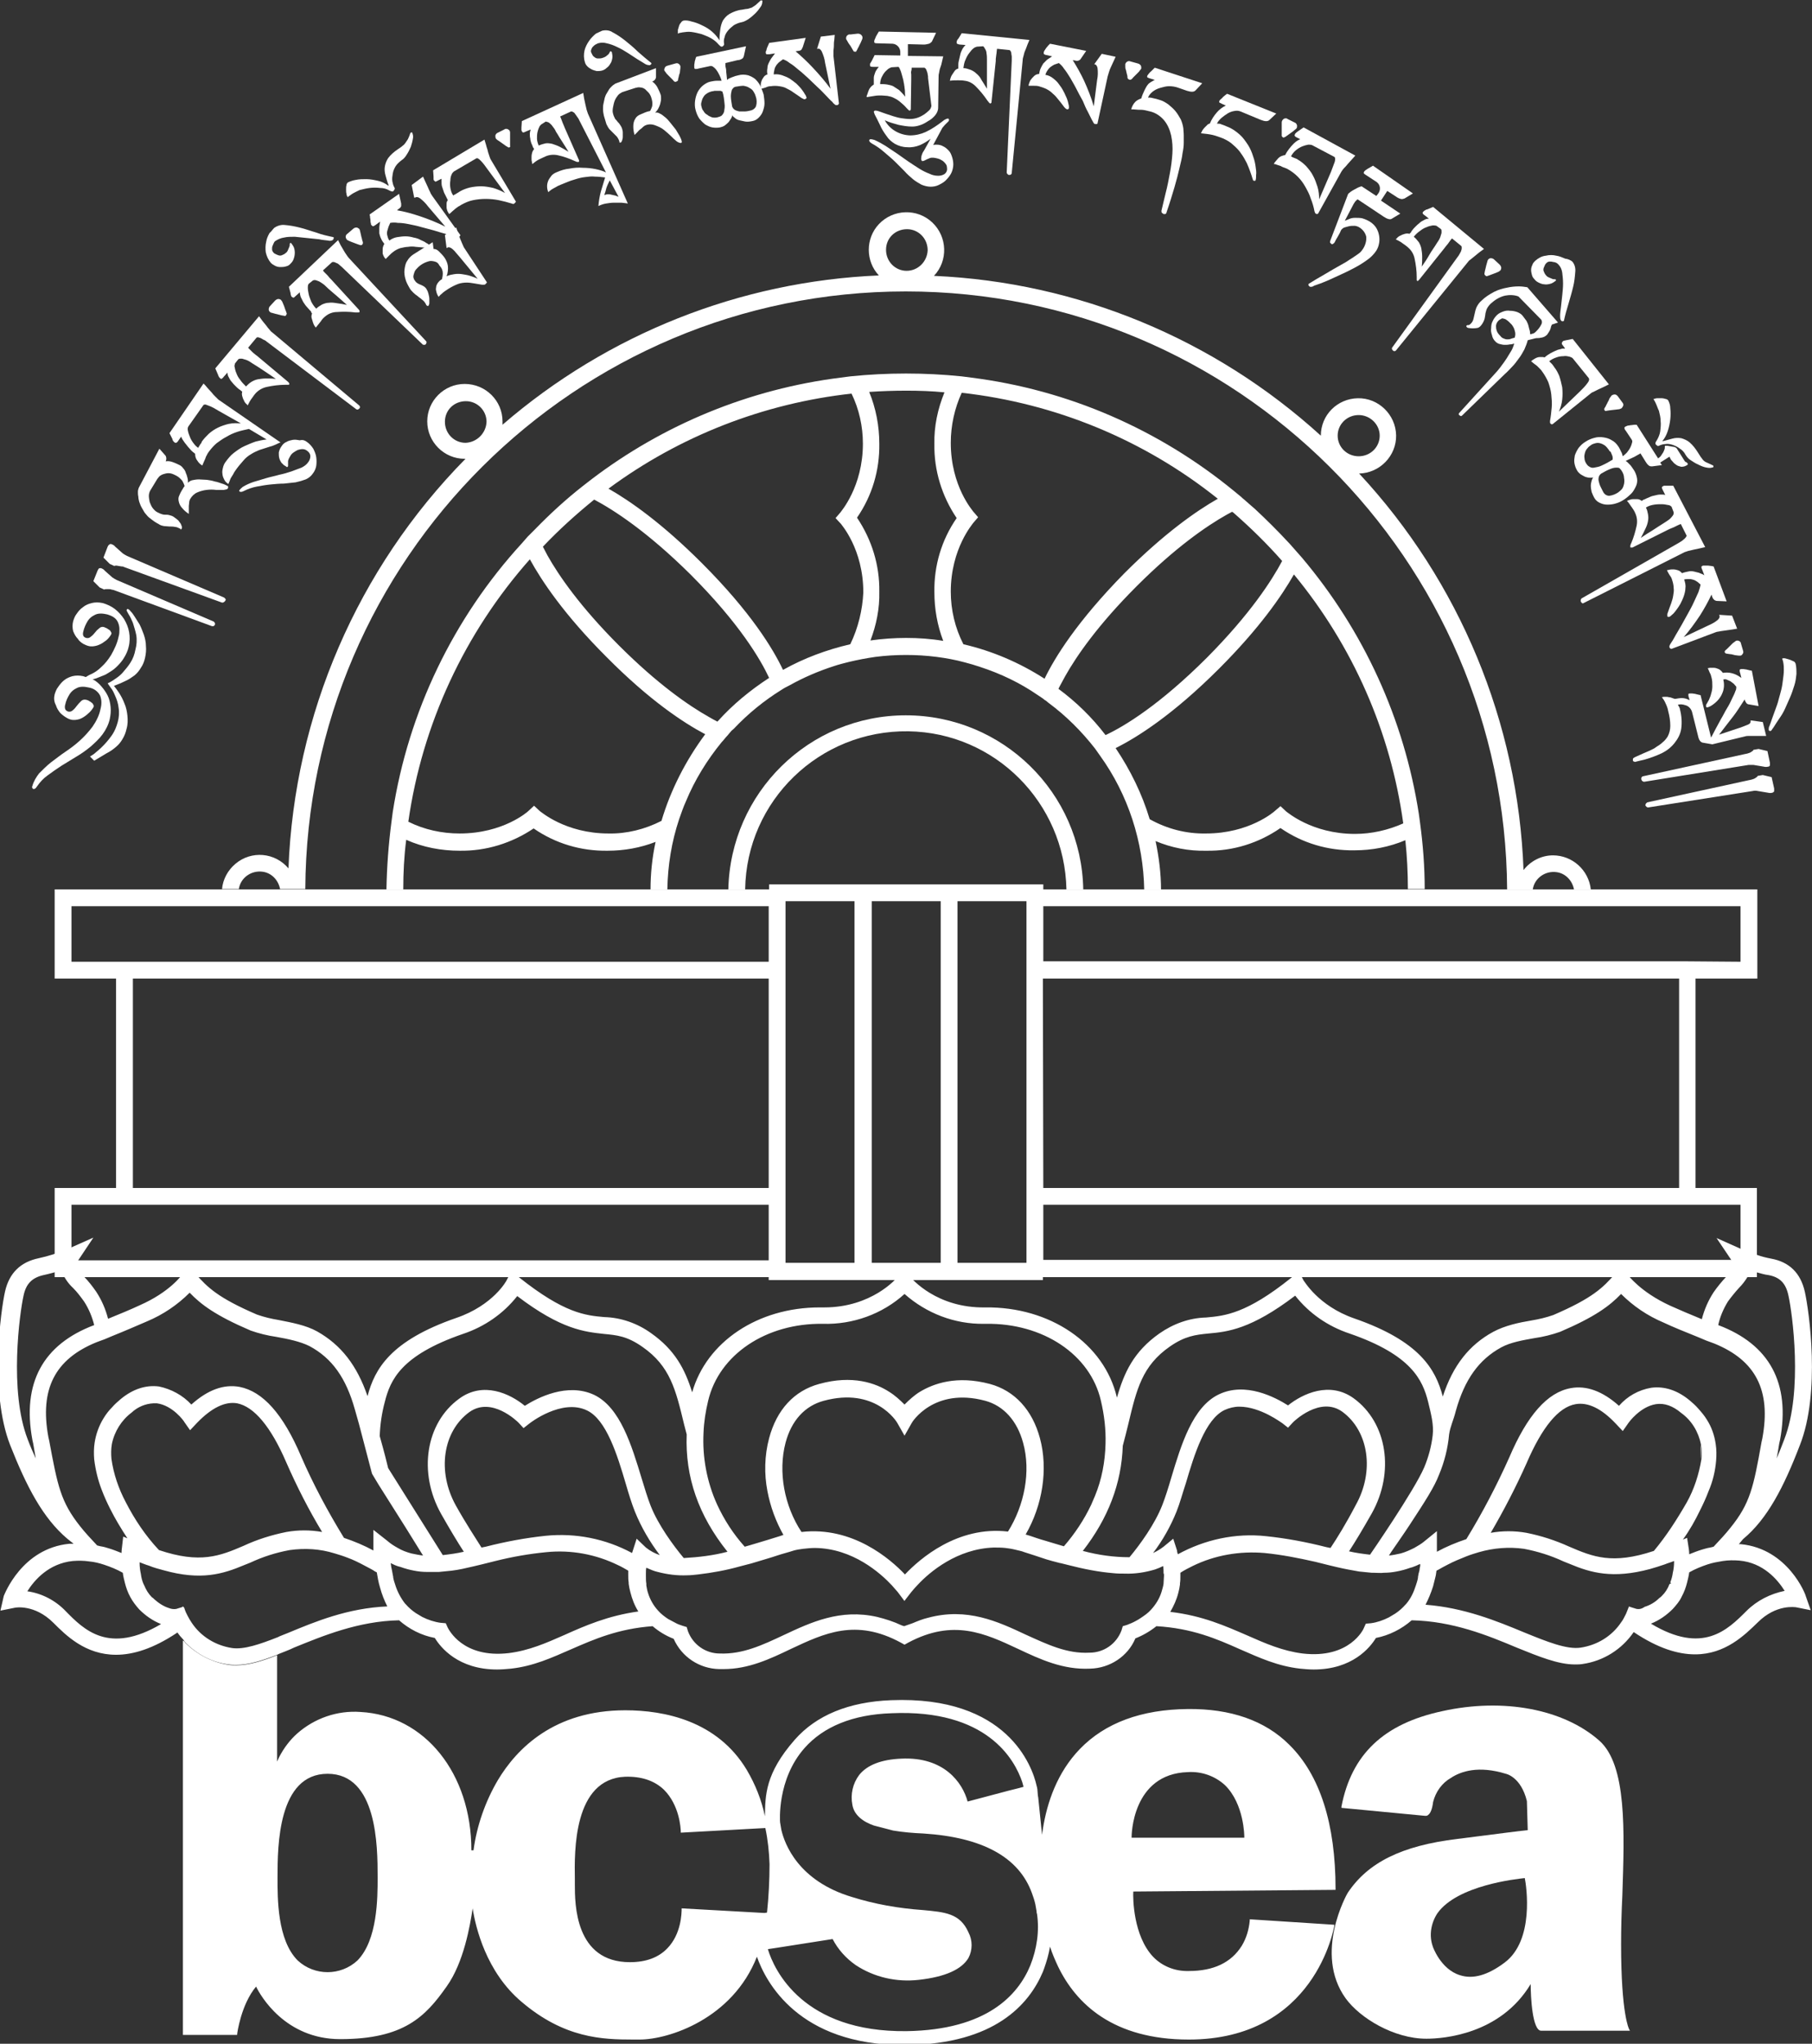 <?xml version="1.0" encoding="utf-8"?>
<!-- Generator: Adobe Illustrator 21.0.0, SVG Export Plug-In . SVG Version: 6.00 Build 0)  -->
<svg version="1.1" id="Layer_1" xmlns="http://www.w3.org/2000/svg" xmlns:xlink="http://www.w3.org/1999/xlink" x="0px" y="0px"
	 viewBox="0 0 430.9 486" style="enable-background:new 0 0 430.9 486;" xml:space="preserve">
<rect x="0" y="0" width="430.9" height="486" fill="#333333" stroke="none"/>
<style type="text/css">
	.st0{fill:#FFFFFF;}
	.st1{fill:none;}
	.st2{fill:#006838;}
</style>
<title>BCSEA Logo</title>
<path class="st0" d="M13,165.1c0.2-0.6,0.4-1.2,0.8-1.7c0.4-0.6,0.9-1.2,1.4-1.6c0.6-0.5,1.3-0.8,2-1c0.8-0.2,1.7-0.2,2.6,0l0.3,0.1
	l0.3,0.1c0.3-0.2,0.8-0.5,1.5-0.8c0.8-0.4,1.5-0.9,2.2-1.6c0.9-0.8,1.6-1.7,2.3-2.8c0.8-1.4,1.5-2.9,1.8-4.4
	c0.2-0.6,0.2-1.2,0.2-1.8c0-0.5-0.1-1-0.3-1.5c-0.2-0.5-0.5-0.9-0.9-1.2c-0.5-0.4-1.1-0.6-1.7-0.8c-0.5-0.1-1-0.2-1.5-0.2
	c-0.6,0-1.1,0.1-1.6,0.4c-0.6,0.3-1.1,0.7-1.5,1.3c-0.5,0.8-0.9,1.7-1.1,2.6c-0.2,0.8,0,1.3,0.7,1.5c0.4,0.1,0.8,0,1.1-0.3
	c0.4-0.3,0.7-0.6,1-1c0.3-0.4,0.6-0.7,1-1c0.3-0.3,0.7-0.4,1.1-0.3c0.2,0.1,0.5,0.2,0.7,0.3c0.2,0.1,0.4,0.3,0.6,0.4
	c0.2,0.1,0.3,0.3,0.4,0.5c0.1,0.1,0.1,0.3,0.1,0.4c-0.1,0.3-0.3,0.5-0.5,0.8c-0.3,0.4-0.7,0.8-1.2,1.1c-0.5,0.4-1.1,0.7-1.7,0.9
	c-0.7,0.2-1.4,0.3-2.1,0.1c-0.4-0.1-0.8-0.3-1.2-0.5c-0.5-0.3-1-0.7-1.3-1.2c-0.5-0.5-0.8-1.1-1.1-1.8c-0.2-0.8-0.2-1.6,0-2.4
	c0.2-0.6,0.4-1.2,0.8-1.7c0.4-0.6,0.9-1.2,1.5-1.6c0.6-0.5,1.3-0.8,2.1-1c0.8-0.2,1.7-0.2,2.6,0c1.1,0.3,2.1,0.8,2.9,1.4
	c0.9,0.7,1.6,1.5,2.2,2.4c0.6,1,1,2,1.2,3.1c0.2,1.1,0.2,2.3-0.1,3.5c-0.2,0.9-0.6,1.8-1.1,2.6c-0.4,0.7-1,1.4-1.6,2
	c-0.5,0.5-1.1,1-1.8,1.4c-0.6,0.4-1.1,0.7-1.7,0.9c-0.5,0.2-1,0.4-1.5,0.6c-0.3,0.1-0.6,0.2-0.9,0.2c0.8,0.4,1.5,1,2.1,1.7
	c0.6,0.7,1.1,1.4,1.5,2.2c0.4,0.8,0.6,1.7,0.7,2.7c0.1,1,0,1.9-0.2,2.9c-0.3,1.3-0.9,2.5-1.7,3.6c-0.8,1.1-1.8,2-2.8,2.9
	c-1.1,0.9-2.2,1.7-3.4,2.4l-3.6,2.2c-1.1,0.7-2.2,1.5-3.3,2.3c-1,0.7-1.8,1.6-2.5,2.6c-0.3,0.5-0.6,0.7-0.9,0.6
	c-0.1,0-0.1-0.1-0.2-0.2c-0.1-0.2-0.1-0.3,0-0.5c0.3-1.1,0.9-2.1,1.6-3c0.9-0.9,1.8-1.8,2.8-2.6c1.1-0.8,2.2-1.7,3.4-2.5
	c1.2-0.8,2.4-1.7,3.5-2.7c1.1-1,2.1-2.1,3-3.3c0.9-1.3,1.6-2.7,1.9-4.2c0.3-1.1,0.3-2.2-0.1-3.2c-0.5-1-1.5-1.7-2.6-1.9
	c-0.5-0.1-1-0.2-1.5-0.2c-0.6,0-1.1,0.1-1.6,0.4c-0.6,0.3-1.1,0.7-1.5,1.3c-0.5,0.8-0.9,1.6-1.1,2.6c-0.1,0.3-0.1,0.7,0,1
	c0.1,0.3,0.4,0.5,0.7,0.6c0.4,0.1,0.8,0,1.1-0.3c0.4-0.3,0.7-0.7,1-1.1c0.3-0.4,0.6-0.7,1-1.1c0.3-0.3,0.7-0.4,1.2-0.3
	c0.2,0.1,0.5,0.1,0.7,0.3c0.2,0.1,0.4,0.2,0.6,0.4c0.2,0.1,0.3,0.3,0.4,0.5c0.1,0.1,0.1,0.3,0.1,0.4c-0.1,0.3-0.3,0.5-0.5,0.8
	c-0.3,0.4-0.7,0.8-1.2,1.2c-0.5,0.4-1.1,0.8-1.7,1c-0.7,0.2-1.4,0.3-2.1,0.1c-0.4-0.1-0.8-0.3-1.1-0.5c-0.5-0.3-1-0.7-1.4-1.1
	c-0.4-0.5-0.8-1.1-1-1.8C12.8,166.8,12.8,165.9,13,165.1z M21.4,179.9c0.5-0.3,1-0.6,1.4-1c1.5-1.2,2.8-2.6,3.9-4.2
	c0.6-0.9,1-1.9,1.3-3c0.3-1.1,0.4-2.3,0.2-3.4c-0.1-1-0.4-1.9-0.8-2.8c-0.3-0.7-0.6-1.4-1.1-2c-0.2-0.3-0.5-0.7-0.7-1l0.6-0.3
	c0.4-0.2,0.8-0.5,1.4-0.9c0.6-0.4,1.2-0.9,1.7-1.5c0.6-0.7,1.2-1.4,1.7-2.2c0.6-0.9,1-2,1.2-3.1c0.3-1.1,0.4-2.3,0.2-3.5
	c-0.2-1-0.5-1.9-0.8-2.9c-0.3-0.7-0.6-1.4-1-2c-0.3-0.5-0.5-0.9-0.5-1c0-0.1,0.1-0.1,0.1-0.2c0.1-0.1,0.1-0.1,0.2-0.1
	c0.2,0.1,0.5,0.3,0.6,0.5c0.4,0.4,0.7,0.8,1,1.3c0.4,0.6,0.8,1.3,1.2,1.9c0.4,0.8,0.7,1.6,1,2.4c0.3,0.9,0.5,1.8,0.5,2.7
	c0.1,0.9,0,1.9-0.2,2.8c-0.2,0.9-0.5,1.7-1,2.4c-0.4,0.7-0.9,1.3-1.5,1.8c-0.7,0.5-1.4,1-2.1,1.3c-0.8,0.4-1.7,0.8-2.8,1.2
	c0.5,0.6,0.9,1.2,1.3,1.8c0.5,0.8,0.9,1.6,1.2,2.4c0.4,0.9,0.6,1.9,0.7,2.9c0.1,1,0.1,2.1-0.2,3.1c-0.2,0.9-0.5,1.7-1,2.5
	c-0.4,0.7-0.9,1.3-1.5,1.8c-0.7,0.6-1.4,1.1-2.2,1.5l-3,1.8L21.4,179.9z"/>
<path class="st0" d="M23.2,135.7c0.1-0.2,0.2-0.4,0.3-0.5c0.1-0.1,0.3-0.1,0.5-0.1c0.3,0.1,0.7,0.3,0.9,0.6l0.9,0.8
	c0.3,0.3,0.6,0.5,0.9,0.8c0.3,0.2,0.6,0.4,1,0.6l23.1,9.9c0.3,0.2,0.4,0.5,0.3,0.8c0,0,0,0,0,0c-0.1,0.1-0.2,0.2-0.3,0.3
	c-0.1,0-0.3,0-0.4,0L27,140.3l-0.5-0.1c-0.2-0.1-0.4-0.1-0.6-0.1c-0.2,0-0.4,0-0.6,0c-0.2,0-0.4,0-0.5,0.1l-1.1-0.5l-1.5-1.5
	L23.2,135.7z M25.6,130c0.1-0.2,0.2-0.4,0.4-0.5c0.1-0.1,0.3-0.2,0.5-0.1c0.3,0.1,0.7,0.3,0.9,0.6l0.9,0.8c0.3,0.3,0.6,0.5,0.9,0.8
	c0.3,0.2,0.6,0.4,1,0.6l23.1,9.9c0.1,0.1,0.2,0.2,0.3,0.3c0.1,0.1,0.1,0.3,0,0.4c-0.1,0.2-0.2,0.3-0.4,0.4c-0.1,0.1-0.3,0.1-0.4,0.1
	l-23.4-8.5c-0.1-0.1-0.3-0.1-0.5-0.1l-0.6-0.1c-0.2,0-0.4-0.1-0.6-0.1c-0.2,0-0.4,0-0.5,0.1l-1.1-0.5l-1.5-1.5L25.6,130z"/>
<path class="st0" d="M37.9,106.7l1.5,1.7c0.2,0.4,0.2,0.9,0,1.3c0.6-0.1,1.2,0,1.7,0.2c0.6,0.2,1.2,0.5,1.8,0.8
	c0.3,0.2,0.5,0.4,0.7,0.7c0.3,0.3,0.5,0.7,0.6,1.1c0.2,0.4,0.3,0.8,0.4,1.2c0.1,0.4,0.1,0.7,0.1,1.1c0.3-0.3,0.6-0.5,1-0.6
	c0.5-0.1,1-0.2,1.6-0.2c0.6,0,1.3,0.1,1.9,0.1c0.7,0.1,1.3,0.2,1.9,0.4c0.6,0.1,1.1,0.3,1.7,0.5c0.4,0.1,0.8,0.3,1.2,0.5
	c0.3,0.1,0.3,0.3,0.2,0.6s-0.5,0.3-1,0.4c-0.6,0-1.2,0-1.8,0c-0.8-0.1-1.5-0.1-2.3,0c-0.8,0.1-1.5,0.3-2.2,0.6
	c-0.7,0.3-1.3,0.9-1.7,1.6c-0.1,0.2-0.2,0.5-0.2,0.7c0,0.3-0.1,0.6-0.1,0.9c0,0.3,0,0.6,0,1c0,0.3,0,0.6,0,0.9
	c-0.6-0.4-1.1-0.8-1.5-1.3c-0.5-0.5-0.8-1.1-0.9-1.7c-0.1-0.4-0.1-0.9,0.1-1.3c0.2-0.5,0.4-0.9,0.7-1.4c0.1-0.1,0.2-0.3,0.3-0.5
	c0.1-0.1,0.2-0.3,0.3-0.4c-0.1-0.4-0.3-0.8-0.5-1.2c-0.4-0.5-0.9-1-1.5-1.3c-0.4-0.2-0.8-0.4-1.2-0.5c-0.4-0.1-0.9-0.1-1.3,0
	c-0.4,0.1-0.8,0.2-1.1,0.4c-0.4,0.2-0.6,0.5-0.9,0.9l-1.7,2.8c-0.2,0.4-0.3,0.8-0.3,1.2c0,0.5,0.1,1,0.2,1.5c0.2,0.5,0.4,1,0.7,1.4
	c0.3,0.4,0.7,0.8,1.1,1c0.4,0.2,0.8,0.4,1.2,0.5c0.3,0.1,0.6,0.1,0.9,0.1c0.3,0,0.5,0,0.8,0.1c0.4,0.1,0.7,0.2,1,0.4
	c0.3,0.2,0.5,0.4,0.8,0.6c0.3,0.2,0.5,0.5,0.7,0.8c0.2,0.2,0.3,0.5,0.4,0.8c0.1,0.2,0.1,0.4,0,0.6c-0.1,0.2-0.2,0.2-0.2,0.2
	c0,0-0.1,0-0.1-0.1s-0.1-0.1-0.1-0.1c-0.4-0.2-0.8-0.4-1.2-0.4c-0.4-0.1-0.8-0.1-1.3-0.1c-0.4,0-0.9-0.1-1.3-0.1
	c-0.5-0.1-0.9-0.2-1.3-0.5c-0.6-0.3-1.2-0.7-1.7-1.1c-0.4-0.3-0.8-0.6-1.1-1c-0.3-0.3-0.6-0.7-0.8-1.1c-0.2-0.4-0.5-0.8-0.7-1.3
	c-0.1-0.3-0.2-0.5-0.3-0.8c-0.1-0.4-0.2-0.8-0.2-1.2c-0.1-0.4-0.1-0.8-0.1-1.2c0-0.3,0.1-0.6,0.2-0.9L37.9,106.7z"/>
<path class="st0" d="M48.4,91.2c0.3,0.3,0.6,0.6,0.9,1l1,1.1c0.3,0.4,0.6,0.7,0.9,1c0.2,0.2,0.5,0.5,0.7,0.7l14.8,10.2
	c-0.3,0.1-0.7,0.3-1.1,0.5c-0.5,0.2-0.9,0.4-1.4,0.5c-1,0.3-1.8,0.6-2.5,0.8c-0.7,0.3-1.4,0.6-2,1c-0.7,0.4-1.3,0.9-1.8,1.5
	c-0.7,0.8-1.4,1.6-2,2.5c-0.1,0.2-0.3,0.4-0.4,0.7c-0.2,0.3-0.3,0.5-0.5,0.8c-0.2,0.3-0.3,0.6-0.4,0.9c-0.1,0.2-0.2,0.5-0.3,0.7
	c-0.4-0.3-0.8-0.6-1-1.1c-0.2-0.4-0.4-0.9-0.4-1.3c-0.1-0.5,0-1,0.1-1.4c0.1-0.5,0.3-1,0.6-1.4c0.6-0.8,1.2-1.6,2-2.2
	c0.8-0.6,1.6-1.2,2.5-1.6c0.9-0.4,1.8-0.8,2.7-1.1c0.8-0.2,1.7-0.4,2.6-0.5l-4.2-2.5c-0.9,0.2-1.9,0.4-2.8,0.7
	c-0.9,0.3-1.8,0.7-2.6,1.2c-0.8,0.4-1.6,1-2.3,1.5c-0.7,0.6-1.3,1.3-1.9,2.1c-0.1,0.2-0.3,0.4-0.4,0.7c-0.2,0.3-0.3,0.6-0.4,0.9
	l-0.4,0.9c-0.1,0.2-0.2,0.5-0.3,0.7c-0.5-0.3-0.9-0.7-1.2-1.2c-0.4-0.5-0.5-1.1-0.5-1.6c-0.4-0.3-0.9-0.7-1.2-1.1
	c-0.4-0.4-0.7-0.8-1-1.2c-0.3-0.3-0.5-0.7-0.8-1.1c-0.1-0.2-0.3-0.5-0.3-0.7l-0.7,1c-0.1,0.2-0.3,0.4-0.5,0.5c-0.1,0-0.3,0-0.4-0.1
	c-0.1-0.1-0.2-0.2-0.3-0.3c-0.1-0.2-0.2-0.3-0.2-0.5l-0.7-1.4L48.4,91.2z M44.8,101.4c-0.2,0.3-0.2,0.7-0.1,1.1
	c0.1,0.5,0.3,1,0.5,1.5c0.2,0.5,0.5,1,0.9,1.5c0.3,0.4,0.6,0.7,1,1c0.1-0.1,0.1-0.2,0.2-0.3l0.3-0.5l0.3-0.4L48,105
	c0.5-0.7,1-1.2,1.6-1.8c1.3-1.2,3-2,4.8-2.4c1-0.2,1.9-0.2,2.9-0.1l-5.3-3c-0.4-0.2-0.8-0.5-1.2-0.7s-0.8-0.4-1.1-0.5
	c-0.3-0.1-0.5-0.2-0.8-0.3c-0.2,0-0.4,0-0.5,0.1L44.8,101.4z M73,105.1c0.6,0.4,1.1,1,1.5,1.6c0.3,0.6,0.6,1.3,0.7,2
	c0.1,0.7,0.1,1.4,0,2.1c-0.1,0.6-0.4,1.3-0.8,1.8c-0.4,0.6-1,1.1-1.7,1.4c-0.8,0.3-1.5,0.5-2.4,0.7c-0.9,0.1-1.9,0.2-2.8,0.3
	c-1,0-2.1,0.1-3.1,0.2c-1.1,0.1-2.2,0.3-3.3,0.5c-1.1,0.2-2.2,0.6-3.2,1.1c-0.4,0.2-0.7,0.2-0.9,0.1c-0.1-0.1-0.1-0.1-0.1-0.2
	c0-0.1,0-0.2,0.1-0.2c0.2-0.3,0.5-0.5,0.7-0.7c0.8-0.5,1.7-0.9,2.6-1.2c1-0.3,2-0.6,3-0.9s2.1-0.5,3.1-0.8c1-0.2,2-0.5,2.9-0.8
	c0.8-0.3,1.6-0.6,2.4-0.9c0.6-0.3,1.2-0.7,1.6-1.3c0.3-0.4,0.5-0.9,0.5-1.4c0-0.6-0.4-1.1-0.9-1.4c-0.3-0.2-0.6-0.3-1-0.3
	c-0.4,0-0.7,0.1-1.1,0.2c-0.4,0.2-0.7,0.4-1,0.6c-0.3,0.2-0.6,0.5-0.8,0.9c-0.2,0.3-0.4,0.7-0.5,1.1c0,0.1,0,0.2,0,0.3
	c0,0.1,0,0.3,0,0.4s0,0.3,0,0.4c0,0.1,0,0.2-0.1,0.3c-0.1,0.1-0.2,0.1-0.4-0.1l-0.5-0.3c-0.2-0.2-0.4-0.4-0.6-0.6
	c-0.2-0.3-0.4-0.7-0.5-1.1c-0.1-0.4-0.1-0.9-0.1-1.3c0.1-0.5,0.3-1,0.6-1.4c0.3-0.5,0.7-0.9,1.2-1.1c0.5-0.3,1-0.4,1.5-0.5
	c0.6-0.1,1.1,0,1.7,0.1C72.1,104.5,72.6,104.8,73,105.1L73,105.1z"/>
<path class="st0" d="M61.6,75.2l0.8,1.1l0.9,1.1c0.3,0.4,0.5,0.7,0.8,1c0.2,0.3,0.4,0.5,0.7,0.7l20.6,17.3c0.1,0.1,0.2,0.2,0.2,0.4
	c0,0.2-0.1,0.3-0.2,0.4c-0.1,0.1-0.2,0.1-0.3,0.2c-0.1,0-0.3,0-0.4-0.1l-21.2-16c-0.2-0.2-0.5-0.4-0.8-0.5c-0.2-0.1-0.5-0.3-0.7-0.4
	c-0.2-0.1-0.4-0.1-0.6-0.2c-0.1,0-0.3,0-0.4,0.1L59,82.7c0.2,0.2,0.3,0.3,0.5,0.5l0.6,0.6l0.6,0.5l0.4,0.3l7.4,6.2
	c0.1,0.1,0.2,0.2,0.3,0.4c0,0.1,0,0.2,0,0.2c-0.1,0.1-0.2,0.1-0.3,0.1h-0.6c-1.5,0-3,0.2-4.4,0.5c-1,0.2-1.9,0.7-2.6,1.4
	c-0.4,0.4-0.7,0.9-1,1.3c-0.4,0.5-0.7,1.1-1,1.7c-0.1-0.1-0.2-0.3-0.4-0.4c-0.2-0.2-0.4-0.5-0.5-0.8c-0.2-0.3-0.3-0.7-0.4-1
	c-0.1-0.4-0.1-0.7,0-1.1L57.4,93l-0.1-0.1l-0.1-0.1l-0.3-0.2c-0.3-0.2-0.6-0.5-0.9-0.8c-0.3-0.3-0.6-0.6-0.9-1
	c-0.3-0.3-0.5-0.7-0.7-1.1c-0.2-0.3-0.3-0.7-0.3-1.1l-0.9,1c-0.1,0.2-0.3,0.3-0.5,0.5c-0.1,0-0.2,0-0.4-0.2
	c-0.1-0.1-0.2-0.2-0.3-0.4c-0.1-0.2-0.1-0.3-0.2-0.5l-0.6-1.4L61.6,75.2z M55.9,86.4c-0.1,0.3-0.2,0.6-0.1,0.9
	c0.1,0.5,0.2,1,0.4,1.4c0.2,0.6,0.5,1.1,0.9,1.6c0.4,0.6,0.9,1.1,1.4,1.6c0.4-0.4,0.8-0.8,1.3-1.1c0.5-0.3,1-0.5,1.5-0.6
	c0.6-0.1,1.3-0.2,1.9-0.2c0.7,0,1.5,0,2.4,0.1c-1-0.7-1.9-1.3-2.8-1.9S61,87,60,86.4c-0.4-0.3-0.9-0.6-1.4-0.8
	c-0.3-0.1-0.7-0.2-1-0.3c-0.2,0-0.4,0-0.6,0l-0.3,0.1L55.9,86.4z"/>
<path class="st0" d="M68,75c-0.1,0.1-0.2,0.2-0.4,0.1c-0.2,0-0.4-0.1-0.6-0.1l-0.8-0.2l-0.8-0.2l-0.7-0.2c-0.2,0-0.3-0.1-0.5-0.2
	c-0.2-0.2-0.3-0.4-0.3-0.6c0-0.3,0.1-0.6,0.3-0.8l1.2-1.3c0.2-0.2,0.5-0.4,0.8-0.4c0.2,0,0.5,0.1,0.6,0.2c0.1,0.1,0.2,0.3,0.3,0.4
	c0.1,0.2,0.2,0.5,0.3,0.7s0.2,0.5,0.3,0.8s0.2,0.6,0.3,0.8c0.1,0.2,0.1,0.4,0.2,0.6C68.1,74.8,68.1,74.9,68,75z"/>
<path class="st0" d="M80.4,57.1l0.6,1.2l0.7,1.2c0.2,0.4,0.5,0.8,0.7,1.1c0.2,0.3,0.4,0.6,0.6,0.8l18.3,19.7
	c0.1,0.1,0.2,0.3,0.1,0.4c0,0.2-0.1,0.3-0.2,0.4c-0.1,0.1-0.2,0.1-0.3,0.1c-0.2,0-0.3,0-0.4-0.1L81.3,63.5c-0.2-0.2-0.5-0.4-0.7-0.6
	c-0.2-0.2-0.4-0.3-0.7-0.4c-0.2-0.1-0.4-0.2-0.6-0.2c-0.1,0-0.3,0-0.4,0.1l-2.1,1.9c0.1,0.2,0.3,0.4,0.5,0.6l0.6,0.6l0.5,0.6
	l0.4,0.4l6.5,7.1c0.1,0.1,0.2,0.2,0.2,0.4c0,0.1,0,0.2,0,0.2c-0.1,0.1-0.2,0.1-0.4,0.1h-0.6c-1.5-0.2-3-0.2-4.4-0.1
	c-1,0-2,0.4-2.7,1c-0.4,0.3-0.8,0.7-1.1,1.2c-0.4,0.5-0.8,1-1.2,1.5c-0.1-0.1-0.2-0.3-0.3-0.4c-0.2-0.3-0.3-0.6-0.4-0.9
	c-0.1-0.3-0.2-0.7-0.3-1c-0.1-0.4,0-0.7,0.1-1.1l-0.2-0.2L74,74.1l-0.1-0.1l-0.2-0.2c-0.3-0.3-0.5-0.6-0.8-0.9
	c-0.3-0.3-0.5-0.7-0.8-1.1c-0.2-0.4-0.4-0.8-0.6-1.2c-0.1-0.4-0.2-0.7-0.2-1.1l-1,0.9c-0.2,0.2-0.3,0.3-0.5,0.4
	c-0.1,0-0.2-0.1-0.4-0.2c-0.1-0.1-0.2-0.2-0.2-0.4c-0.1-0.2-0.1-0.3-0.1-0.5l-0.4-1.5L80.4,57.1z M73.4,67.5
	c-0.2,0.3-0.2,0.6-0.2,0.9c0,0.5,0.1,1,0.2,1.5c0.1,0.6,0.4,1.2,0.6,1.8c0.3,0.6,0.7,1.2,1.2,1.7c0.4-0.4,0.9-0.7,1.4-1
	c0.5-0.2,1-0.4,1.6-0.4c0.6-0.1,1.3,0,1.9,0.1c0.7,0.1,1.5,0.2,2.4,0.4c-0.9-0.8-1.7-1.5-2.5-2.2c-0.8-0.7-1.7-1.4-2.5-2.2
	c-0.4-0.4-0.8-0.7-1.3-1c-0.3-0.2-0.6-0.3-0.9-0.4c-0.2-0.1-0.4-0.1-0.6-0.1l-0.3,0.1L73.4,67.5z"/>
<path class="st0" d="M65.2,54.2c0.7-0.5,1.6-0.8,2.5-0.7c1.2,0.1,2.3,0.3,3.5,0.6c1.3,0.3,2.6,0.8,4,1.2c1.3,0.5,2.7,0.8,4.1,1.1
	c0.1,0.1,0.1,0.2,0,0.4c0,0.1-0.1,0.2-0.2,0.3c-0.4,0.2-0.7,0.2-1.1,0.1c-0.6-0.1-1.3-0.1-2.1-0.3L73,56.6c-1-0.1-1.9-0.2-2.9-0.3
	c-0.9,0-1.8,0-2.6,0.2c-0.7,0.1-1.4,0.4-2,0.8c-0.2,0.1-0.3,0.3-0.4,0.5c-0.1,0.2-0.2,0.5-0.3,0.7c-0.1,0.2-0.1,0.5-0.1,0.8
	c0,0.2,0.1,0.5,0.3,0.7c0.1,0.2,0.3,0.3,0.5,0.4c0.2,0.1,0.4,0.2,0.7,0.3c0.3,0.1,0.6,0.1,0.8,0c0.3-0.1,0.7-0.3,0.9-0.5
	c0.3-0.2,0.5-0.5,0.6-0.8c0.1-0.2,0.2-0.5,0.3-0.7c0.1-0.2,0.1-0.4,0.1-0.6c0-0.1,0-0.2,0.1-0.3c0.1,0,0.1,0,0.2,0
	c0.1,0,0.1,0.1,0.1,0.1c0.3,0.4,0.6,0.8,0.7,1.3c0.2,0.9,0.1,1.8-0.3,2.7c-0.2,0.4-0.5,0.7-0.8,1c-0.3,0.3-0.7,0.4-1.1,0.5
	c-0.4,0.1-0.8,0.1-1.2,0.1c-0.4,0-0.8-0.1-1.2-0.3c-0.4-0.2-0.7-0.4-1-0.7c-0.6-0.7-1-1.6-1.2-2.5c-0.1-0.8-0.1-1.7,0.1-2.5
	c0.1-0.7,0.4-1.4,0.8-2.1C64.5,55.1,64.8,54.6,65.2,54.2z"/>
<path class="st0" d="M86.1,58.2c-0.1,0.1-0.2,0.1-0.4,0.1c-0.2-0.1-0.4-0.1-0.6-0.2l-0.8-0.3l-0.8-0.3l-0.7-0.3
	c-0.2-0.1-0.3-0.2-0.4-0.3c-0.1-0.2-0.2-0.4-0.2-0.6c0-0.3,0.2-0.6,0.4-0.7l1.4-1.2c0.2-0.2,0.5-0.3,0.8-0.3c0.2,0,0.4,0.2,0.6,0.3
	c0.1,0.1,0.2,0.3,0.2,0.5c0.1,0.2,0.1,0.5,0.2,0.8s0.1,0.6,0.2,0.8c0.1,0.3,0.1,0.6,0.2,0.8c0.1,0.2,0.1,0.4,0.1,0.6
	C86.2,58,86.2,58.2,86.1,58.2z"/>
<path class="st0" d="M94.9,46.1l0.5,2.3c0,0.2,0,0.4,0,0.6c-0.1,0.3-0.3,0.5-0.5,0.6l-0.5,0.4c1.8,0.3,3.6,0.8,5.4,1.4
	c2.1,0.7,4.1,1.5,6.1,2.5l-4.1-4.8c-0.6-0.8-1.2-1.4-2-2c-0.5-0.3-0.8-0.3-1.1-0.1L98.5,47l-0.6-3l2.7-2l0.5,1.1l0.6,1.3
	c0.2,0.5,0.4,0.9,0.6,1.3c0.1,0.3,0.3,0.6,0.5,0.9l6.6,9.2c0.1,0.1,0.1,0.2,0,0.3c-0.1,0.1-0.2,0.2-0.3,0.3c-0.1,0-0.2,0-0.3,0
	c-0.3-0.1-0.7-0.1-1-0.2l-1.9-0.6c-0.8-0.2-1.7-0.5-2.7-0.8c-1-0.3-2-0.5-3-0.8c-1-0.3-2-0.5-3-0.7c-1-0.2-1.8-0.3-2.6-0.3
	c-0.6-0.1-1.2-0.1-1.8,0c-0.1,0.3-0.3,0.6-0.4,0.9c-0.1,0.3-0.2,0.7-0.3,1c-0.1,0.4-0.1,0.7,0,1.1c0.1,0.4,0.2,0.8,0.5,1.2
	c0.5-0.4,1.2-0.7,1.8-0.8c0.7-0.1,1.3-0.2,2-0.2c0.7,0,1.3,0.1,2,0.3c0.6,0.1,1.2,0.3,1.7,0.6c0.5,0.2,0.9,0.4,1.3,0.7
	c0.3,0.1,0.5,0.3,0.7,0.5c0,0.1,0.1,0.1,0.1,0.2c0,0.1-0.1,0.2-0.2,0.3c-0.1,0.1-0.2,0.1-0.4,0.1h-0.4l-2.3-0.2
	c-0.6-0.1-1.3-0.1-1.9,0c-0.6,0-1.2,0.2-1.8,0.3c-0.6,0.2-1.2,0.5-1.7,0.9c-0.3,0.2-0.6,0.5-0.9,0.8c-0.3,0.3-0.6,0.6-0.9,0.9
	c0,0-0.1-0.2-0.3-0.4c-0.2-0.3-0.3-0.6-0.4-0.9C91,60,91,59.6,91,59.2c0-0.4,0.2-0.9,0.4-1.2c-0.3-0.4-0.6-0.8-0.8-1.3
	c-0.2-0.4-0.3-0.8-0.4-1.2c0-0.4,0-0.8,0-1.3c0-0.4,0.1-0.9,0.2-1.5l-1.1,0.8c-0.2,0.1-0.4,0.3-0.6,0.3c-0.1,0-0.2-0.1-0.4-0.3
	c-0.1-0.1-0.1-0.3-0.1-0.4c-0.1-0.2-0.1-0.5-0.1-0.7c0-0.3-0.1-0.5-0.1-0.8c0-0.3-0.1-0.4-0.1-0.6L94.9,46.1z"/>
<path class="st0" d="M102.9,57.6l0.2,1.6c0.5,0,0.9,0.2,1.3,0.6c0.5,0.5,1,1,1.4,1.6c0.3,0.5,0.6,1.1,0.7,1.8c0.1,0.8,0,1.7-0.3,2.5
	c0.6-0.3,1.2-0.4,1.8-0.5c0.6-0.1,1.3-0.1,1.9,0c0.6,0.1,1.3,0.2,1.9,0.4c0.6,0.2,1.2,0.4,1.8,0.7l-4.3-5.2c-0.5-0.6-0.9-1-1.2-1.4
	c-0.3-0.3-0.5-0.5-0.8-0.7c-0.2-0.1-0.4-0.2-0.6-0.2c-0.2,0-0.3,0.1-0.5,0.2l-0.4-3.1l2.7-1.8l0.4,1.3c0.2,0.5,0.3,0.9,0.5,1.3
	c0.2,0.4,0.3,0.8,0.5,1.2c0.1,0.3,0.3,0.6,0.4,0.9l5.4,8.2c0.1,0.1,0.1,0.2,0,0.3c-0.1,0.1-0.2,0.2-0.3,0.3
	c-0.1,0.1-0.2,0.1-0.4,0.1c-0.1,0-0.3,0-0.4,0c-0.6-0.1-1.2-0.2-1.8-0.3c-0.6-0.1-1.2-0.2-1.8-0.2c-0.7,0-1.4,0.1-2,0.3
	c-0.8,0.3-1.6,0.7-2.4,1.2c-0.6,0.4-1.1,0.7-1.6,1.2c-0.3,0.2-0.5,0.5-0.7,0.7c-0.2-0.3-0.4-0.7-0.5-1.1c-0.1-0.4-0.2-0.7-0.1-1.1
	c0-0.4,0.2-0.8,0.4-1.1c0.3-0.4,0.6-0.7,1-0.9c0.1-0.4,0.2-0.9,0.2-1.4c0-0.6-0.2-1.1-0.5-1.5c-0.2-0.2-0.4-0.5-0.5-0.7
	c-0.2-0.3-0.5-0.5-0.9-0.6c-0.4-0.1-0.9-0.2-1.3-0.1c-1.2,0.3-2.2,0.9-3,1.8c-0.3,0.3-0.5,0.6-0.6,1c-0.1,0.3-0.2,0.6-0.2,0.9
	c0,0.2,0.1,0.5,0.2,0.7c0.2,0.3,0.4,0.6,0.7,0.8c0.3,0.2,0.5,0.3,0.8,0.4c0.3,0.1,0.6,0.3,0.8,0.4c0.3,0.2,0.6,0.5,0.7,0.8
	c0.2,0.3,0.3,0.6,0.4,1c0.1,0.4,0.2,0.8,0.2,1.2c0,0.3,0,0.7,0,1c0,0.2-0.1,0.4-0.2,0.6c-0.1,0.1-0.2,0.1-0.3,0
	c-0.1,0-0.1-0.1-0.2-0.1c0-0.1-0.1-0.1-0.1-0.2c0-0.1,0-0.1-0.1-0.2c-0.2-0.4-0.5-0.7-0.9-1c-0.3-0.3-0.7-0.5-1-0.8
	c-0.3-0.2-0.7-0.5-1-0.8c-0.3-0.3-0.7-0.7-0.9-1.1c-0.4-0.7-0.8-1.4-1-2.2c-0.2-0.7-0.3-1.5-0.2-2.2c0.1-0.7,0.2-1.4,0.6-2
	c0.4-0.7,0.9-1.2,1.5-1.6L102.9,57.6z"/>
<path class="st0" d="M83.6,46.2l-0.4,0.3c-0.2,0.1-0.3,0.2-0.5,0.4c-0.2-0.3-0.3-0.5-0.3-0.8c-0.1-0.3-0.1-0.7-0.1-1.1
	c0-0.3,0-0.7,0.1-1c0-0.2,0.1-0.4,0.3-0.6c0.6-0.3,1.2-0.5,1.8-0.6c0.9-0.2,1.7-0.2,2.6-0.2c1,0,1.9,0.2,2.8,0.4
	c0.9,0.2,1.7,0.6,2.5,1.2L92.4,44c-0.3-0.7-0.5-1.5-0.7-2.2c-0.2-0.7-0.3-1.4-0.2-2.1c0.1-0.7,0.4-1.5,0.8-2.1
	c0.6-0.8,1.4-1.5,2.3-2.1c0.4-0.3,0.8-0.5,1.1-0.8c0.3-0.2,0.5-0.4,0.7-0.7c0.2-0.3,0.4-0.6,0.6-0.9c0.2-0.4,0.4-0.9,0.6-1.5
	c0.2-0.1,0.4-0.2,0.4-0.1c0.2,0.4,0.3,1,0.2,1.4c-0.1,0.7-0.3,1.4-0.5,2c-0.3,0.7-0.6,1.3-1,1.9c-0.3,0.5-0.7,1-1.2,1.3
	c-0.5,0.4-1,0.8-1.4,1.4c-0.3,0.5-0.6,1.1-0.7,1.8c-0.1,0.6-0.2,1.2-0.1,1.8c0.1,0.5,0.2,1,0.5,1.5c0.1,0.1,0.1,0.3,0,0.5
	c-0.1,0.1-0.2,0.3-0.3,0.4c-0.2,0.1-0.5,0-0.9-0.2c-0.7-0.4-1.4-0.6-2.2-0.6c-0.8-0.1-1.7-0.1-2.5,0c-0.8,0.1-1.6,0.3-2.4,0.5
	C84.9,45.5,84.2,45.8,83.6,46.2z"/>
<path class="st0" d="M115.2,33.2l0.4,1.3c0.1,0.5,0.3,0.9,0.4,1.4s0.3,0.9,0.4,1.3c0.1,0.3,0.2,0.6,0.4,0.9l5.8,9.7
	c0.1,0.1,0.1,0.2,0,0.3c-0.1,0.1-0.2,0.2-0.3,0.3c-0.1,0.1-0.2,0.1-0.3,0.1l-0.3-0.1c-1-0.3-2.1-0.6-3.1-0.8c-1-0.2-2.1-0.3-3.1-0.3
	c-1,0-2,0.1-3,0.3c-1,0.2-1.9,0.6-2.8,1.1c-0.2,0.1-0.4,0.3-0.7,0.4c-0.3,0.2-0.5,0.4-0.8,0.6l-0.8,0.7c-0.2,0.2-0.4,0.4-0.6,0.5
	c-0.1-0.2-0.3-0.5-0.4-0.7c-0.1-0.3-0.2-0.6-0.2-0.9c0-0.3,0-0.6,0-0.9c0-0.3,0.1-0.6,0.3-0.8c-0.3-0.6-0.6-1.2-0.9-1.8
	c-0.2-0.5-0.3-1-0.5-1.5c-0.1-0.4-0.1-0.7-0.1-1.1c0-0.2,0-0.4,0-0.7l-0.8,0.4c-0.2,0.1-0.4,0.2-0.6,0.3c-0.1,0-0.2-0.1-0.4-0.3
	c-0.1-0.1-0.1-0.3-0.1-0.4c0-0.2,0-0.4,0-0.5l-0.1-1.5L115.2,33.2z M107.9,40.8c-0.2,0.2-0.4,0.4-0.5,0.7c-0.2,0.4-0.3,0.9-0.3,1.4
	c-0.1,0.6-0.1,1.2,0,1.8c0.1,0.6,0.3,1.3,0.7,1.8c0.1-0.1,0.2-0.2,0.3-0.2l0.5-0.3l0.5-0.3l0.3-0.2c0.7-0.4,1.5-0.7,2.3-0.9
	c0.9-0.2,1.8-0.3,2.7-0.3c1,0,2,0.2,2.9,0.4c1,0.3,1.9,0.7,2.8,1.2l-4.2-5.7c-0.5-0.7-1-1.4-1.6-2c-0.5-0.5-0.8-0.7-1.1-0.5
	L107.9,40.8z"/>
<path class="st0" d="M121.2,35c-0.1,0.1-0.3,0.1-0.4,0c-0.2-0.1-0.3-0.2-0.5-0.3l-0.7-0.5l-0.7-0.5l-0.6-0.4
	c-0.1-0.1-0.3-0.2-0.4-0.4c-0.1-0.2-0.1-0.4-0.1-0.7c0.1-0.3,0.3-0.5,0.5-0.6l1.6-0.8c0.2-0.2,0.6-0.2,0.8-0.1
	c0.2,0.1,0.4,0.2,0.5,0.4c0.1,0.2,0.1,0.3,0.1,0.5c0,0.2,0,0.5,0,0.8s0,0.6,0,0.9s0,0.6,0,0.8c0,0.2,0,0.4,0,0.6
	C121.4,34.8,121.3,35,121.2,35z"/>
<path class="st0" d="M138.7,22.1l0.2,1.3c0.1,0.5,0.2,0.9,0.3,1.4c0.1,0.5,0.2,0.9,0.3,1.3c0.1,0.3,0.2,0.6,0.3,0.9l9.5,21.4
	c-0.4-0.1-0.9-0.1-1.5-0.2c-0.6,0-1.2,0-1.8,0c-0.6,0-1.3,0.1-1.9,0.2c-0.6,0.1-1.2,0.3-1.8,0.6c0.1-1.2,0.3-2.4,0.6-3.5
	c0.3-1.1,0.7-2.2,1-3.3c-0.8-0.1-1.6-0.2-2.4-0.2c-0.8-0.1-1.5,0-2.3,0.1c-0.9,0.1-1.7,0.3-2.6,0.6c-1.1,0.3-2.2,0.8-3.2,1.2
	l-0.7,0.3l-0.9,0.5c-0.3,0.2-0.6,0.3-0.8,0.5c-0.2,0.1-0.4,0.3-0.6,0.5c-0.2-0.4-0.3-0.9-0.3-1.4c0-0.5,0.1-0.9,0.3-1.4
	c0.2-0.4,0.5-0.8,0.8-1.2c0.4-0.4,0.8-0.6,1.3-0.8c0.9-0.4,1.9-0.7,2.9-0.8c1-0.2,2.1-0.3,3.2-0.2c1,0,2,0.1,3,0.3
	c0.9,0.2,1.7,0.4,2.5,0.8l-6.4-12.5c-0.1-0.3-0.3-0.5-0.5-0.8c-0.1-0.2-0.3-0.4-0.5-0.7c-0.1-0.2-0.3-0.3-0.5-0.4
	c-0.1-0.1-0.3-0.1-0.4-0.1l-2.6,1.2c0.1,0.2,0.2,0.4,0.3,0.7c0.1,0.3,0.2,0.5,0.3,0.8l0.3,0.7l0.2,0.5l3.3,7.5
	c0.1,0.1,0.1,0.3,0.1,0.4c0,0.1,0,0.2-0.1,0.2c-0.1,0-0.2,0-0.4,0l-0.5-0.2c-1.3-0.6-2.7-1.1-4.1-1.4c-1-0.2-2-0.1-2.9,0.3
	c-0.5,0.2-1,0.5-1.5,0.7c-0.6,0.3-1.1,0.7-1.6,1.1c-0.1-0.2-0.1-0.3-0.1-0.5c-0.1-0.3-0.1-0.6-0.1-0.9c0-0.4,0-0.7,0.1-1.1
	c0.1-0.4,0.2-0.7,0.5-1c0-0.1-0.1-0.2-0.1-0.3l-0.1-0.1c0,0-0.1-0.1-0.1-0.2l-0.1-0.3c-0.1-0.2-0.2-0.4-0.3-0.7
	c-0.1-0.3-0.2-0.7-0.2-1c-0.1-0.3-0.1-0.7-0.1-1.1c0-0.3,0.1-0.7,0.2-1l-1.2,0.5c-0.2,0.1-0.4,0.2-0.6,0.2c-0.1,0-0.2-0.1-0.3-0.3
	c-0.1-0.1-0.1-0.3-0.1-0.4c0-0.2,0-0.4,0-0.5l0.1-1.5L138.7,22.1z M128.7,29.6c-0.2,0.2-0.4,0.4-0.5,0.7c-0.2,0.4-0.3,0.8-0.4,1.2
	c-0.1,0.5-0.1,1-0.1,1.5c0,0.5,0.2,1.1,0.4,1.6c0.5-0.2,1.1-0.4,1.6-0.5c0.5-0.1,1.1,0,1.6,0.1c0.6,0.2,1.2,0.4,1.8,0.7
	c0.6,0.3,1.3,0.7,2.1,1.2c-0.3-0.5-0.6-1-0.8-1.3l-0.7-1.1l-0.7-1.1c-0.2-0.4-0.5-0.8-0.8-1.3c-0.2-0.5-0.5-0.9-0.9-1.4
	c-0.2-0.3-0.5-0.5-0.7-0.7c-0.2-0.1-0.3-0.2-0.5-0.2l-0.3-0.1L128.7,29.6z M143.7,46.4c0.3-0.1,0.5-0.2,0.8-0.2c0.3,0,0.6,0,0.9,0.1
	c0.3,0.1,0.6,0.1,0.9,0.2c0.3,0.1,0.5,0.2,0.8,0.3l-2.1-3.9c-0.3,0.6-0.6,1.2-0.8,1.8C144.1,45.2,143.9,45.8,143.7,46.4L143.7,46.4z
	"/>
<path class="st0" d="M156,16.2v2.2c-0.1,0.5-0.4,0.8-0.9,1c0.5,0.3,0.9,0.8,1.2,1.3c0.3,0.6,0.6,1.2,0.8,1.8c0.1,0.3,0.1,0.7,0.1,1
	c0,0.4-0.1,0.8-0.2,1.2c-0.1,0.4-0.3,0.8-0.5,1.2c-0.2,0.3-0.4,0.6-0.7,0.9c0.4-0.1,0.8,0,1.1,0.2c0.5,0.2,0.9,0.6,1.3,0.9
	c0.5,0.4,0.9,0.9,1.3,1.4c0.4,0.5,0.8,1,1.2,1.5c0.3,0.5,0.6,1,0.9,1.5c0.2,0.4,0.4,0.8,0.5,1.2c0.1,0.3,0,0.5-0.2,0.5
	s-0.6-0.1-1-0.4c-0.5-0.4-0.9-0.8-1.3-1.2c-0.5-0.5-1.1-1-1.7-1.5c-0.6-0.5-1.3-0.8-2.1-1.1c-0.8-0.3-1.6-0.3-2.3,0
	c-0.2,0.1-0.4,0.2-0.6,0.4c-0.2,0.2-0.4,0.4-0.7,0.6s-0.4,0.4-0.7,0.7l-0.6,0.6c-0.2-0.7-0.3-1.3-0.3-2c0-0.7,0.1-1.3,0.5-1.9
	c0.2-0.4,0.6-0.7,1-0.9c0.5-0.2,0.9-0.4,1.4-0.6l0.6-0.2c0.2,0,0.3-0.1,0.5-0.1c0.2-0.4,0.4-0.8,0.5-1.2c0.1-0.7,0-1.3-0.2-1.9
	c-0.1-0.4-0.3-0.8-0.6-1.2c-0.3-0.3-0.6-0.6-0.9-0.9c-0.3-0.2-0.7-0.4-1.1-0.4c-0.4-0.1-0.8,0-1.2,0.1l-3.1,1
	c-0.4,0.2-0.7,0.4-1,0.7c-0.3,0.4-0.6,0.8-0.8,1.3c-0.2,0.5-0.3,1-0.4,1.5c-0.1,0.5-0.2,1.1,0,1.7c0.1,0.4,0.3,0.8,0.5,1.2
	c0.2,0.2,0.4,0.4,0.6,0.7c0.2,0.2,0.4,0.4,0.5,0.6c0.2,0.3,0.4,0.6,0.5,0.9c0.1,0.3,0.2,0.7,0.2,1c0,0.4,0,0.7,0,1.1
	c0,0.3-0.1,0.6-0.2,0.9c-0.1,0.2-0.2,0.4-0.3,0.4s-0.2,0-0.3,0c0,0,0-0.1,0-0.1c0,0,0-0.1,0-0.1c-0.1-0.4-0.3-0.8-0.6-1.2
	c-0.3-0.3-0.6-0.6-0.9-0.9c-0.3-0.3-0.6-0.6-0.9-0.9c-0.3-0.4-0.5-0.8-0.7-1.2c-0.2-0.7-0.4-1.3-0.6-2c-0.1-0.5-0.2-1-0.2-1.5
	c0-0.4,0-0.9,0.1-1.3c0.1-0.4,0.2-0.9,0.3-1.4c0.1-0.3,0.2-0.6,0.3-0.8c0.2-0.3,0.4-0.7,0.6-1c0.2-0.4,0.5-0.7,0.8-1
	c0.2-0.2,0.5-0.4,0.8-0.6L156,16.2z"/>
<path class="st0" d="M143.2,7.3c0.9-0.2,1.8-0.1,2.5,0.4c1,0.5,2,1.2,2.9,1.9c1,0.8,2.1,1.7,3.1,2.7c1,0.9,2.1,1.8,3.2,2.7
	c0,0.1,0,0.3-0.1,0.3c-0.1,0.1-0.2,0.2-0.3,0.2c-0.4,0-0.8-0.1-1.1-0.3c-0.5-0.3-1.1-0.7-1.8-1.1l-2.3-1.5c-0.8-0.5-1.6-1-2.5-1.4
	c-0.8-0.4-1.6-0.7-2.5-0.9c-0.7-0.2-1.4-0.2-2.1,0c-0.2,0.1-0.4,0.2-0.6,0.3c-0.2,0.1-0.4,0.3-0.6,0.5c-0.2,0.2-0.3,0.4-0.4,0.7
	c-0.1,0.2-0.1,0.5,0,0.7c0.1,0.2,0.2,0.4,0.3,0.6c0.1,0.2,0.3,0.4,0.5,0.5c0.2,0.2,0.5,0.3,0.8,0.3c0.3,0,0.7,0,1-0.1
	c0.3-0.1,0.6-0.2,0.9-0.4c0.2-0.2,0.4-0.3,0.6-0.5c0.1-0.1,0.2-0.3,0.3-0.5c0.1-0.2,0.1-0.2,0.2-0.2c0.1,0,0.1,0,0.2,0.1
	c0,0,0.1,0.1,0.1,0.1c0.1,0.5,0.2,1,0.1,1.5c-0.1,0.5-0.2,0.9-0.5,1.3c-0.2,0.4-0.5,0.7-0.9,1c-0.3,0.3-0.7,0.5-1.1,0.6
	c-0.4,0.1-0.8,0.1-1.2,0.1c-0.4-0.1-0.8-0.2-1.2-0.4c-0.4-0.2-0.7-0.4-1-0.7c-0.3-0.3-0.5-0.6-0.6-1c-0.3-0.9-0.3-1.9-0.1-2.8
	c0.2-0.8,0.6-1.6,1.1-2.3c0.4-0.6,1-1.2,1.6-1.7C142.3,7.7,142.8,7.5,143.2,7.3z"/>
<path class="st0" d="M160.8,19.4c-0.1,0.1-0.3,0.1-0.4,0c-0.2-0.1-0.3-0.3-0.4-0.4l-0.6-0.6l-0.6-0.6c-0.2-0.2-0.4-0.4-0.5-0.6
	c-0.1-0.1-0.2-0.3-0.3-0.4c-0.1-0.2,0-0.5,0.1-0.7c0.1-0.3,0.4-0.4,0.7-0.5l1.8-0.5c0.3-0.1,0.6-0.1,0.8,0.1
	c0.2,0.1,0.3,0.3,0.4,0.5c0,0.2,0,0.3,0,0.5c0,0.2-0.1,0.5-0.1,0.8s-0.1,0.5-0.2,0.8c-0.1,0.3-0.1,0.6-0.2,0.8
	c0,0.2-0.1,0.4-0.1,0.6C161,19.3,160.9,19.4,160.8,19.4z"/>
<path class="st0" d="M177.4,11l-0.5,2.3c-0.1,0.3-0.2,0.6-0.5,0.7c-0.3,0.2-0.7,0.3-1,0.3l-2.9,0.7c0,0.1,0,0.2,0,0.4
	c0,0.1,0,0.2,0,0.3c0.1,0.4,0.2,0.8,0.2,1.4c0.1,0.6,0.1,1.2,0.2,1.9c0.1-0.1,0.3-0.2,0.4-0.3l0.7-0.3c0.3-0.1,0.5-0.2,0.8-0.3
	l0.8-0.2c0.7-0.2,1.5-0.2,2.3,0c0.6,0.2,1.2,0.5,1.7,0.9c0.5,0.5,0.9,1,1.2,1.6c0.3,0.7,0.6,1.4,0.8,2.1c0.1,0.7,0.2,1.4,0.2,2.1
	c0,0.7-0.2,1.3-0.4,1.9c-0.2,0.6-0.6,1.1-1,1.5c-0.4,0.4-0.9,0.7-1.5,0.8c-0.5,0.1-1.1,0.2-1.7,0.1c-0.5-0.1-1-0.2-1.4-0.3
	c-0.4-0.1-0.8-0.3-1.1-0.6c-0.3-0.2-0.5-0.4-0.6-0.6c0,0.3-0.1,0.5-0.2,0.7c-0.2,0.3-0.4,0.6-0.6,0.9c-0.3,0.3-0.6,0.6-0.9,0.8
	c-0.4,0.3-0.8,0.4-1.2,0.5c-0.6,0.1-1.2,0.1-1.8,0c-0.6-0.1-1.2-0.4-1.7-0.7c-0.5-0.4-1-0.9-1.4-1.4c-0.4-0.6-0.7-1.3-0.9-2.1
	c-0.2-0.7-0.2-1.5-0.1-2.2c0.1-0.7,0.3-1.4,0.6-2c0.3-0.6,0.8-1.2,1.3-1.6c0.5-0.4,1.2-0.8,1.8-0.9c0.5-0.1,1-0.2,1.5-0.2
	c0.4,0,0.8,0,1.1,0c-0.1-0.4-0.3-0.9-0.5-1.3c-0.2-0.4-0.4-0.8-0.7-1.2c-0.2-0.3-0.5-0.6-0.8-0.8c-0.2-0.2-0.4-0.2-0.7-0.2l-2.8,0.6
	c-0.2,0.1-0.5,0.1-0.8,0.1c-0.1,0-0.2-0.2-0.2-0.4c0-0.2,0-0.4,0-0.5c0-0.3,0.1-0.5,0.1-0.8c0.1-0.3,0.1-0.5,0.2-0.7
	c0-0.2,0.1-0.3,0.2-0.5L177.4,11z M169.4,21.7c-0.5,0.1-1,0.3-1.4,0.6c-0.3,0.2-0.6,0.5-0.8,0.9c-0.2,0.3-0.3,0.7-0.4,1.1
	c-0.1,0.3-0.1,0.7,0,1c0.1,0.4,0.2,0.8,0.5,1.1c0.2,0.4,0.5,0.7,0.9,0.9c0.3,0.3,0.7,0.4,1.1,0.6c0.4,0.1,0.9,0.1,1.3,0
	c0.4-0.1,0.7-0.2,1-0.4c0.3-0.3,0.5-0.6,0.6-1c0.1-0.6,0.2-1.2,0.1-1.8c-0.1-1-0.2-2-0.5-2.9c-0.1-0.1-0.3-0.1-0.4-0.2
	c-0.2,0-0.5,0-0.7,0c-0.3,0-0.5,0-0.8,0C169.8,21.6,169.7,21.7,169.4,21.7L169.4,21.7z M175.1,20.6c-0.2,0-0.4,0.1-0.6,0.2
	c-0.2,0.2-0.4,0.4-0.5,0.7c-0.1,0.4-0.2,0.9-0.2,1.4c0,0.8,0.2,1.6,0.3,2.4c0.1,0.3,0.3,0.6,0.6,0.8c0.3,0.2,0.7,0.3,1.1,0.4
	c0.4,0,0.9,0,1.3,0c0.4,0,0.9-0.1,1.3-0.2c0.6-0.1,1.2-0.5,1.4-1.1c0.2-0.7,0.2-1.5-0.1-2.3c-0.1-0.4-0.3-0.8-0.5-1.1
	c-0.2-0.4-0.6-0.7-1-0.9c-0.4-0.3-0.9-0.4-1.4-0.5C176.3,20.4,175.7,20.5,175.1,20.6L175.1,20.6z"/>
<path class="st0" d="M162.3,7.7l-0.5,0.1c-0.2,0-0.4,0.1-0.6,0.2c0-0.3,0-0.6,0-0.9c0.1-0.3,0.2-0.7,0.3-1c0.1-0.3,0.3-0.6,0.5-0.8
	c0.1-0.2,0.3-0.3,0.5-0.4c0.6-0.1,1.3,0,1.9,0.2c0.9,0.2,1.7,0.5,2.5,0.9c0.9,0.4,1.7,0.9,2.4,1.5c0.7,0.6,1.3,1.3,1.8,2.1V9.2
	c0-0.8,0.1-1.5,0.2-2.3c0.1-0.7,0.3-1.4,0.6-2c0.4-0.6,0.9-1.2,1.6-1.6c0.9-0.5,1.9-0.9,3-1c0.5-0.1,1-0.2,1.3-0.2
	c0.3-0.1,0.7-0.2,1-0.3c0.3-0.2,0.6-0.4,0.9-0.6c0.3-0.3,0.7-0.6,1.2-1.1c0.3,0,0.4,0,0.4,0.1c0,0.5-0.1,1-0.4,1.4
	c-0.4,0.6-0.8,1.1-1.3,1.6c-0.5,0.5-1.1,1-1.7,1.4c-0.5,0.3-1,0.6-1.6,0.7c-0.6,0.1-1.3,0.4-1.8,0.7c-0.5,0.4-1,0.8-1.4,1.3
	c-0.4,0.5-0.7,1-0.8,1.6c-0.2,0.5-0.2,1-0.1,1.6c0,0.2-0.1,0.3-0.2,0.4c-0.1,0.1-0.2,0.2-0.4,0.2c-0.2,0-0.4-0.2-0.7-0.5
	c-0.5-0.6-1.1-1.1-1.8-1.5c-0.7-0.4-1.5-0.7-2.3-1c-0.8-0.2-1.6-0.4-2.4-0.5C163.7,7.5,163,7.6,162.3,7.7z"/>
<path class="st0" d="M191.6,9l-0.7,2.2c-0.1,0.2-0.2,0.4-0.3,0.6c-0.2,0.2-0.5,0.3-0.8,0.3l-0.6,0.1c1.4,1.2,2.8,2.5,4.1,3.9
	c1.5,1.6,2.9,3.2,4.2,5l-1.3-6.2c-0.1-0.9-0.4-1.8-0.8-2.7c-0.3-0.5-0.6-0.7-0.9-0.6h-0.2l0.9-2.9l3.3-0.4l-0.1,1.2
	c-0.1,0.5-0.1,0.9-0.1,1.4c0,0.5-0.1,0.9-0.1,1.4c0,0.3,0,0.7,0,1l1.3,11.3c0,0.1-0.1,0.2-0.2,0.3c-0.1,0.1-0.2,0.1-0.4,0.1
	c-0.1,0-0.2,0-0.3-0.1c-0.3-0.2-0.5-0.4-0.7-0.7c-0.4-0.3-0.8-0.8-1.4-1.4c-0.6-0.6-1.2-1.3-2-2c-0.7-0.7-1.5-1.4-2.3-2.2
	c-0.8-0.7-1.5-1.4-2.3-2c-0.7-0.6-1.4-1.2-2.1-1.6c-0.5-0.4-1-0.7-1.6-0.9c-0.3,0.2-0.5,0.4-0.8,0.6c-0.3,0.2-0.5,0.5-0.7,0.7
	c-0.2,0.3-0.4,0.6-0.5,1c-0.1,0.4-0.2,0.9-0.2,1.3c0.7-0.1,1.4,0,2,0.2c0.6,0.2,1.3,0.5,1.8,0.8c0.6,0.4,1.1,0.8,1.6,1.2
	c0.4,0.4,0.9,0.9,1.2,1.3c0.3,0.4,0.6,0.8,0.8,1.2c0.2,0.2,0.3,0.5,0.4,0.8c0,0.1,0,0.2-0.1,0.2c-0.1,0.1-0.2,0.2-0.3,0.2
	c-0.1,0-0.3,0-0.4-0.1l-0.4-0.2c-0.7-0.5-1.3-0.9-1.9-1.3c-0.5-0.4-1.1-0.7-1.7-1c-0.5-0.3-1.1-0.4-1.7-0.5c-0.7-0.1-1.3-0.1-2,0
	c-0.4,0-0.8,0.1-1.2,0.3c-0.4,0.1-0.8,0.3-1.2,0.3c0-0.1,0-0.2,0-0.5c0-0.3,0-0.7,0.1-1c0.1-0.4,0.2-0.7,0.5-1.1
	c0.2-0.4,0.6-0.7,1-0.8c-0.1-0.5-0.1-1,0-1.5c0-0.4,0.1-0.8,0.3-1.2c0.2-0.4,0.4-0.8,0.6-1.1c0.3-0.4,0.6-0.8,0.9-1.2l-1.3,0.2
	c-0.2,0-0.5,0-0.7,0c-0.1,0-0.2-0.2-0.2-0.4c0-0.2,0-0.3,0.1-0.4c0.1-0.2,0.1-0.5,0.2-0.7l0.3-0.7c0.1-0.2,0.2-0.4,0.2-0.5L191.6,9z
	"/>
<path class="st0" d="M203.4,12.3c-0.1,0-0.3,0-0.4-0.1c-0.1-0.2-0.2-0.3-0.3-0.5c-0.1-0.2-0.3-0.5-0.4-0.7l-0.5-0.7
	c-0.1-0.2-0.3-0.5-0.4-0.7c-0.1-0.1-0.2-0.3-0.2-0.5c0-0.2,0.1-0.5,0.2-0.6c0.2-0.2,0.5-0.4,0.8-0.3L204,8c0.3,0,0.6,0.1,0.8,0.3
	c0.2,0.2,0.3,0.4,0.3,0.6c0,0.2,0,0.3-0.1,0.5c-0.1,0.2-0.2,0.5-0.3,0.7l-0.4,0.8c-0.1,0.3-0.3,0.5-0.4,0.8
	c-0.1,0.2-0.2,0.4-0.3,0.5C203.7,12.3,203.5,12.3,203.4,12.3z"/>
<path class="st0" d="M222.6,7.8l-1,2.1c-0.2,0.2-0.4,0.4-0.7,0.5c-0.4,0.1-0.8,0.2-1.2,0.2l-3.8-0.1v2.8l8.4,0.1l-0.3,1.3
	c-0.1,0.5-0.2,0.9-0.4,1.4s-0.2,0.9-0.3,1.3c-0.1,0.3-0.1,0.7-0.1,1l-0.1,7.2c0,0.7-0.3,1.3-0.7,1.8c-0.5,0.6-1.1,1.1-1.7,1.4
	c-0.6,0.4-1.3,0.8-2,1c-0.6,0.2-1.2,0.3-1.8,0.3c-1.1,0-2.2-0.2-3.2-0.4c-1.1-0.3-2.2-0.6-3.3-1.1c1.2,2.2,3.5,3.5,6,3.6
	c1.3,0,2.6-0.3,3.7-0.8c1.5-0.7,2.8-1.6,4.1-2.6c0.2-0.2,0.4-0.3,0.6-0.4c0.2-0.1,0.4-0.2,0.6-0.2c0.1,0,0.2,0,0.2,0.1
	c0,0.1,0.1,0.1,0.1,0.2c0,0.1-0.1,0.2-0.1,0.3c-0.1,0.1-0.2,0.2-0.3,0.3l-0.3,0.3c-0.1,0.1-0.2,0.2-0.3,0.3l-0.6,0.7l-2.2,4.1
	c0.2-0.1,0.5-0.1,0.8-0.1c0.6,0,1.1,0.1,1.6,0.4c0.5,0.2,0.9,0.6,1.3,1c0.4,0.4,0.6,0.9,0.8,1.5c0.2,0.6,0.3,1.2,0.3,1.8
	c0,0.7-0.2,1.5-0.5,2.1c-0.3,0.6-0.8,1.2-1.3,1.7c-0.5,0.5-1.1,0.8-1.7,1.1c-0.6,0.3-1.3,0.4-1.9,0.4c-0.7,0-1.5-0.2-2.2-0.5
	c-0.7-0.4-1.4-0.8-2-1.3c-0.7-0.6-1.4-1.2-2-1.9c-0.7-0.7-1.4-1.4-2.2-2.2c-0.8-0.8-1.7-1.5-2.6-2.3c-0.9-0.8-1.9-1.5-3-2.1
	c-0.1-0.1-0.3-0.2-0.4-0.3c-0.1-0.1-0.2-0.3-0.2-0.4c0-0.1,0.1-0.2,0.1-0.2c0.1-0.1,0.2-0.1,0.2-0.1c0.3,0,0.7,0.1,1,0.2
	c0.9,0.4,1.8,0.9,2.6,1.4c0.9,0.6,1.8,1.2,2.7,1.8l2.7,1.9c0.9,0.6,1.8,1.2,2.6,1.7c0.8,0.5,1.6,0.9,2.4,1.2
	c0.6,0.3,1.3,0.5,2.1,0.5c0.5,0,1-0.1,1.5-0.4c0.5-0.4,0.7-0.9,0.6-1.5c0-0.3-0.1-0.7-0.3-0.9c-0.2-0.3-0.5-0.6-0.8-0.8
	c-0.3-0.2-0.7-0.4-1.1-0.5c-0.4-0.1-0.8-0.2-1.2-0.2c-0.2,0-0.5,0-0.7,0.1c-0.2,0.1-0.5,0.2-0.7,0.3l-0.6,0.3
	c-0.2,0.1-0.3,0.1-0.5,0.1c-0.1,0-0.1-0.1-0.2-0.3s0-0.4,0-0.6c0-0.3,0.1-0.5,0.2-0.8c0.1-0.3,0.3-0.6,0.5-0.9l1.5-2.7
	c-0.8,0.6-1.6,1.1-2.5,1.5c-1,0.4-2,0.6-3.1,0.5c-1,0-2-0.3-2.9-0.8c-0.8-0.5-1.5-1.1-2-1.9c-0.6-0.8-1.1-1.6-1.5-2.5
	c-0.4-0.9-0.9-1.8-1.3-2.6l-0.1-0.3c0-0.1-0.1-0.2-0.1-0.3c0,0,0-0.1,0.1-0.2c0.1-0.1,0.2-0.1,0.3-0.1c0.3,0,0.6,0.1,0.9,0.2
	l1.4,0.5c0.6,0.2,1.2,0.4,1.8,0.6c0.7,0.2,1.3,0.4,2,0.5c0.7,0.1,1.4,0.2,2.1,0.2c0.6,0,1.2-0.1,1.8-0.3c0.6-0.2,1.1-0.5,1.6-0.8
	c0.4-0.3,0.8-0.6,1.2-1c0.3-0.3,0.4-0.6,0.5-1l-0.8-6.6c0-0.3,0-0.6-0.1-0.9c0-0.3-0.1-0.5-0.2-0.8c-0.1-0.2-0.1-0.4-0.3-0.6
	c-0.1-0.1-0.2-0.2-0.3-0.2h-3c0,0.2,0,0.5-0.1,0.8s0,0.6,0,0.8s0,0.5,0,0.8s0,0.4,0,0.5l-0.1,6.8c0,0.2,0,0.3-0.1,0.4
	c-0.1,0.1-0.1,0.1-0.2,0.1c-0.1,0-0.2-0.1-0.3-0.2c-0.1-0.1-0.3-0.3-0.4-0.4c-0.5-0.6-1.1-1.1-1.7-1.6c-0.5-0.4-0.9-0.6-1.5-0.9
	c-0.4-0.2-0.9-0.3-1.4-0.4c-0.4,0-0.9-0.1-1.4-0.1c-0.5,0-1.1,0-1.6,0.1c-0.6,0.1-1.3,0.2-1.9,0.3c0-0.2,0-0.4,0.1-0.5
	c0.1-0.3,0.2-0.6,0.3-0.9c0.1-0.3,0.3-0.7,0.5-0.9c0.2-0.3,0.5-0.5,0.8-0.7c0-0.1,0-0.2,0-0.3v-0.2c0-0.1,0-0.1,0-0.2v-0.3
	c0-0.1,0-0.3,0-0.6c0-0.3,0.1-0.6,0.2-0.9c0.1-0.3,0.2-0.6,0.4-0.9c0.2-0.3,0.4-0.6,0.6-0.8h-1.3c-0.2,0-0.5,0-0.7-0.1
	c-0.1-0.1-0.1-0.2-0.1-0.4c0-0.2,0-0.3,0.1-0.4c0.1-0.2,0.2-0.3,0.3-0.5l0.7-1.4l6.1,0.1v-0.6c0.1-1.1-0.7-2.1-1.8-2.2c0,0,0,0,0,0
	l-3.6-0.1c-0.2,0-0.5,0-0.7-0.1c-0.1-0.1-0.1-0.2-0.1-0.4c0-0.2,0.1-0.3,0.1-0.4c0.1-0.2,0.2-0.4,0.3-0.7l0.4-0.7l0.3-0.5L222.6,7.8
	z M212,16c-0.3,0.1-0.5,0.2-0.8,0.4c-0.3,0.3-0.6,0.5-0.9,0.9c-0.3,0.4-0.5,0.8-0.7,1.2c-0.2,0.5-0.3,1-0.3,1.5c0.6,0,1.1,0,1.7,0.1
	c0.5,0.1,1,0.2,1.4,0.4c0.5,0.3,0.9,0.6,1.4,0.9c0.5,0.5,1,1,1.5,1.6c-0.1-0.5-0.1-0.9-0.1-1.3s-0.1-0.7-0.1-0.9
	c0-0.3-0.1-0.5-0.1-0.8c-0.1-0.3-0.1-0.6-0.2-1c-0.1-0.4-0.2-0.7-0.3-1.1c-0.1-0.4-0.2-0.7-0.3-1c-0.1-0.2-0.2-0.5-0.3-0.7
	c-0.1-0.2-0.2-0.3-0.3-0.3L212,16z"/>
<path class="st0" d="M244.8,9.5l-0.5,1.2c-0.2,0.5-0.3,0.9-0.5,1.3c-0.2,0.4-0.3,0.9-0.4,1.3c-0.1,0.3-0.2,0.7-0.2,1l-2.6,26.8
	c0,0.2-0.1,0.3-0.2,0.4c-0.1,0.1-0.3,0.1-0.5,0.1c-0.1,0-0.2-0.1-0.3-0.2c-0.1-0.1-0.2-0.2-0.2-0.4l1.2-26.6c0-0.3,0-0.6,0-0.9
	c0-0.3-0.1-0.5-0.1-0.8c0-0.2-0.1-0.4-0.2-0.6c-0.1-0.1-0.2-0.2-0.3-0.2l-2.9-0.3c0,0.2-0.1,0.5-0.1,0.8c0,0.3-0.1,0.6-0.1,0.8
	l-0.1,0.8l0,0.5l-1,9.6c0,0.2,0,0.3-0.1,0.4c-0.1,0.1-0.1,0.1-0.2,0.1s-0.2-0.1-0.3-0.2s-0.2-0.3-0.4-0.5c-0.8-1.2-1.8-2.4-2.8-3.4
	c-0.7-0.7-1.6-1.2-2.6-1.3c-0.5-0.1-1.1-0.1-1.6-0.1c-0.6,0-1.3,0-1.9,0.1c0-0.2,0.1-0.3,0.1-0.5c0.1-0.3,0.2-0.6,0.4-0.9
	c0.2-0.3,0.4-0.6,0.6-0.9c0.2-0.3,0.5-0.5,0.9-0.6c0-0.1,0-0.2,0-0.3c0-0.1,0-0.1,0-0.2c0-0.1,0-0.1,0-0.2v-0.3
	c0-0.4,0.1-0.8,0.2-1.2c0.1-0.4,0.2-0.9,0.3-1.3c0.1-0.4,0.3-0.8,0.5-1.2c0.2-0.3,0.4-0.6,0.7-0.9l-1.3-0.1c-0.2,0-0.5-0.1-0.7-0.2
	c-0.1-0.1-0.1-0.2-0.1-0.4c0-0.2,0.1-0.3,0.1-0.4c0.1-0.2,0.2-0.3,0.3-0.4l0.8-1.3L244.8,9.5z M232.3,11.1c-0.3,0.1-0.6,0.2-0.8,0.4
	c-0.4,0.3-0.7,0.7-1,1.1c-0.4,0.5-0.7,1.1-0.9,1.6c-0.3,0.6-0.4,1.3-0.5,2c0.6,0,1.1,0.2,1.7,0.4c0.5,0.2,1,0.5,1.4,0.9
	c0.5,0.4,0.9,0.9,1.2,1.5c0.4,0.6,0.8,1.3,1.3,2.1c0-1.2,0-2.3,0-3.4c0-1,0-2.2,0-3.4c0-0.5,0-1.1-0.1-1.6c0-0.3-0.1-0.7-0.3-1
	c-0.1-0.2-0.2-0.3-0.3-0.5l-0.2-0.2L232.3,11.1z"/>
<path class="st0" d="M258.3,12.1L257,14c-0.1,0.2-0.3,0.3-0.5,0.4c-0.3,0.1-0.5,0.1-0.8,0l-0.6-0.1c1,1.6,1.9,3.2,2.7,4.9
	c0.9,2,1.7,4,2.3,6.1l0.8-6.3c0.2-0.9,0.2-1.9,0.1-2.8c-0.1-0.5-0.3-0.8-0.6-0.9h-0.2l1.8-2.5l3.3,0.7l-0.5,1.1l-0.6,1.3
	c-0.2,0.4-0.4,0.9-0.5,1.3c-0.1,0.3-0.2,0.7-0.3,1L261,29.3c0,0.1-0.1,0.2-0.2,0.2c-0.1,0-0.3,0-0.4,0c-0.1,0-0.2-0.1-0.3-0.2
	c-0.2-0.3-0.3-0.6-0.5-0.9c-0.2-0.4-0.5-1-0.9-1.8c-0.4-0.7-0.8-1.6-1.2-2.6c-0.5-0.9-1-1.8-1.5-2.8s-1-1.8-1.5-2.7
	c-0.5-0.8-1-1.6-1.5-2.2c-0.3-0.5-0.8-1-1.2-1.3c-0.3,0.1-0.6,0.2-0.9,0.3c-0.3,0.1-0.6,0.3-0.9,0.5c-0.3,0.2-0.6,0.5-0.8,0.8
	c-0.3,0.4-0.5,0.8-0.6,1.2c0.7,0.1,1.3,0.4,1.8,0.8c0.5,0.4,1,0.8,1.4,1.4c0.4,0.5,0.8,1.1,1.1,1.7c0.3,0.5,0.5,1.1,0.8,1.7
	c0.2,0.5,0.3,0.9,0.4,1.4c0.1,0.3,0.1,0.6,0.1,0.9c0,0.1-0.1,0.1-0.1,0.2c-0.1,0.1-0.2,0.1-0.3,0.1c-0.1,0-0.3-0.1-0.4-0.2l-0.3-0.3
	c-0.5-0.7-1-1.3-1.4-1.8c-0.4-0.5-0.8-1-1.3-1.4c-0.4-0.4-0.9-0.8-1.5-1.1c-0.6-0.3-1.2-0.5-1.9-0.7c-0.4-0.1-0.8-0.1-1.2-0.1
	c-0.4,0-0.8,0-1.2,0c0-0.1,0-0.2,0.1-0.5c0.1-0.3,0.2-0.6,0.4-0.9c0.2-0.3,0.5-0.6,0.8-0.9c0.3-0.3,0.7-0.5,1.2-0.5
	c0.1-0.5,0.2-1,0.4-1.4c0.2-0.4,0.4-0.8,0.6-1.1c0.3-0.3,0.6-0.6,0.9-0.9c0.4-0.3,0.8-0.5,1.2-0.8l-1.3-0.3c-0.2,0-0.4-0.1-0.6-0.2
	c-0.1-0.1-0.1-0.2-0.1-0.5c0.1-0.1,0.1-0.3,0.2-0.4c0.1-0.2,0.3-0.4,0.4-0.6l0.5-0.6l0.4-0.4L258.3,12.1z"/>
<path class="st0" d="M268.5,18.9c-0.1,0-0.2-0.1-0.3-0.2c-0.1-0.2-0.1-0.4-0.1-0.6c-0.1-0.3-0.1-0.5-0.2-0.8
	c-0.1-0.3-0.1-0.6-0.2-0.8s-0.1-0.5-0.1-0.8c0-0.2,0-0.3,0-0.5c0.1-0.2,0.2-0.4,0.4-0.5c0.2-0.2,0.6-0.2,0.8-0.1l1.8,0.5
	c0.3,0.1,0.5,0.2,0.7,0.5c0.1,0.2,0.1,0.4,0.1,0.7c-0.1,0.2-0.2,0.3-0.3,0.4c-0.1,0.2-0.3,0.4-0.5,0.6l-0.6,0.6l-0.6,0.6
	c-0.1,0.2-0.3,0.3-0.4,0.4C268.8,19,268.6,19,268.5,18.9z"/>
<path class="st0" d="M285.9,19.8l-1.6,1.7c-0.4,0.4-1,0.4-2,0.1l-2.3-0.8c-0.6-0.2-1.3-0.3-2-0.3c-0.7,0-1.4,0.2-2.1,0.4
	c-0.7,0.2-1.3,0.5-1.8,0.9c-0.5,0.4-0.9,0.9-1.1,1.4c0.3,0,0.7,0,1,0.1c0.6,0.1,1.3,0.3,1.9,0.5c0.7,0.2,1.3,0.6,1.9,1
	c0.6,0.5,1.2,1,1.7,1.6c0.5,0.6,0.9,1.3,1.3,2c0.3,0.7,0.5,1.4,0.6,2.1c0,0.5,0.1,1,0.1,1.6c0,0.6,0,1.2,0,1.9
	c0,0.7-0.1,1.5-0.3,2.5c-0.1,1-0.4,2.1-0.7,3.4c-0.3,1.3-0.7,2.9-1.2,4.6c-0.5,1.7-1.1,3.7-1.9,6c0,0.2-0.1,0.3-0.3,0.4
	c-0.1,0-0.2,0-0.4,0c-0.1-0.1-0.3-0.2-0.4-0.3c-0.1-0.1-0.1-0.3-0.1-0.5c0.3-1.2,0.6-2.6,1-4.2c0.4-1.5,0.7-3.1,1-4.7
	c0.3-1.6,0.5-3.1,0.6-4.7c0.1-1.4,0-2.9-0.3-4.3c-0.3-1.3-0.8-2.5-1.6-3.5c-0.9-1.1-2.1-1.9-3.4-2.2c-0.4-0.1-0.9-0.2-1.3-0.3
	c-0.5-0.1-1-0.1-1.5-0.1l-1.3-0.1L269,26c0.2-0.7,0.5-1.3,1-1.8c0.4-0.4,0.9-0.6,1.4-0.8c0.2-0.7,0.5-1.4,0.8-2
	c0.2-0.4,0.4-0.8,0.7-1.2c0.2-0.3,0.5-0.5,0.8-0.7c0.3-0.2,0.6-0.3,0.9-0.5l-1.3-0.4c-0.3-0.1-0.5-0.2-0.5-0.3c0-0.1,0-0.3,0.1-0.4
	c0.1-0.1,0.2-0.3,0.3-0.4c0.2-0.2,0.3-0.4,0.5-0.5l0.5-0.5l0.4-0.4L285.9,19.8z"/>
<path class="st0" d="M303.5,27l-1.7,1.6c-0.4,0.3-1,0.3-2-0.1l-4.8-2c-0.5-0.2-1-0.2-1.5-0.1c-0.6,0.1-1.1,0.3-1.6,0.6
	c-0.5,0.3-1,0.7-1.5,1.1c-0.4,0.4-0.8,0.8-1,1.3c0.4,0,0.8,0,1.1,0.2c0.4,0.1,0.8,0.3,1.3,0.5c1.1,0.4,2.1,1.1,3,1.9
	c0.8,0.7,1.4,1.6,2,2.5c0.5,0.8,0.9,1.7,1.2,2.7c0.3,0.8,0.5,1.7,0.6,2.5c0.1,0.7,0.2,1.3,0.1,2c0,0.4,0,0.7-0.1,1.1
	c0,0.1-0.1,0.2-0.2,0.2c-0.1,0-0.3,0-0.4-0.1c-0.1-0.2-0.1-0.4-0.2-0.6c-0.1-0.4-0.3-0.9-0.5-1.5c-0.2-0.6-0.5-1.3-0.8-2
	c-0.4-0.8-0.8-1.5-1.3-2.2c-0.5-0.8-1.2-1.5-1.9-2.1c-0.7-0.7-1.6-1.2-2.5-1.6c-0.8-0.3-1.6-0.6-2.4-0.8c-0.9-0.2-1.8-0.3-2.8-0.4
	c0.1-0.3,0.3-0.6,0.4-0.8c0.2-0.3,0.4-0.5,0.6-0.7c0.2-0.2,0.4-0.4,0.6-0.6c0.2-0.1,0.3-0.2,0.5-0.2c0.4-1,1-1.9,1.7-2.7
	c0.6-0.7,1.3-1.2,2.1-1.6l-0.9-0.4c-0.2-0.1-0.4-0.2-0.6-0.3c-0.1-0.1-0.1-0.2,0-0.5c0.1-0.1,0.2-0.2,0.3-0.3
	c0.2-0.2,0.4-0.3,0.5-0.5l0.6-0.5l0.4-0.3L303.5,27z"/>
<path class="st0" d="M305,32.6c-0.1-0.1-0.2-0.2-0.2-0.3c0-0.2,0-0.4,0-0.6c0-0.3,0-0.5,0-0.8c0-0.3,0-0.6,0-0.9c0-0.3,0-0.5,0-0.8
	c0-0.2,0-0.3,0.1-0.5c0.1-0.2,0.3-0.4,0.5-0.5c0.3-0.1,0.6-0.1,0.8,0.1l1.6,0.8c0.3,0.1,0.5,0.3,0.6,0.6c0.1,0.2,0,0.5,0,0.7
	c-0.1,0.1-0.2,0.3-0.4,0.4l-0.6,0.5l-0.7,0.5l-0.7,0.5c-0.2,0.1-0.3,0.3-0.5,0.3C305.3,32.8,305.1,32.7,305,32.6z"/>
<path class="st0" d="M322.3,37l-0.9,1l-0.9,1c-0.3,0.4-0.6,0.7-0.9,1c-0.2,0.2-0.4,0.5-0.6,0.8l-5.5,9.9c0,0.1-0.2,0.2-0.3,0.2
	c-0.1,0-0.2,0-0.3-0.1c-0.1-0.1-0.2-0.2-0.2-0.2s0-0.2-0.1-0.3c-0.2-1.1-0.5-2.1-0.9-3.1c-0.3-1-0.8-1.9-1.3-2.8
	c-0.5-0.9-1.1-1.7-1.8-2.4c-0.7-0.7-1.5-1.3-2.4-1.8c-0.2-0.1-0.4-0.2-0.7-0.3c-0.3-0.1-0.6-0.2-0.9-0.4l-0.9-0.3
	c-0.2-0.1-0.5-0.2-0.8-0.2c0.1-0.2,0.3-0.5,0.5-0.7c0.2-0.2,0.4-0.5,0.6-0.7c0.2-0.2,0.5-0.4,0.8-0.5c0.3-0.1,0.5-0.2,0.8-0.2
	c0.5-1,1.3-2,2.1-2.8c0.3-0.3,0.6-0.5,0.9-0.7c0.2-0.1,0.4-0.2,0.6-0.3l-0.8-0.4c-0.2-0.1-0.4-0.2-0.5-0.4c-0.1-0.1,0-0.2,0.1-0.5
	c0.1-0.1,0.2-0.2,0.3-0.3c0.1-0.1,0.3-0.2,0.4-0.3l1.3-0.9L322.3,37z M312,34.5c-0.3-0.1-0.6-0.1-0.9-0.1c-0.5,0.1-0.9,0.2-1.4,0.4
	c-0.5,0.2-1,0.5-1.5,0.9c-0.5,0.4-0.9,0.9-1.2,1.5c0.1,0,0.2,0.1,0.4,0.2l0.5,0.2l0.5,0.2l0.3,0.2c0.7,0.4,1.3,0.9,1.9,1.5
	c0.6,0.7,1.2,1.4,1.6,2.2c0.5,0.9,0.8,1.8,1.1,2.7c0.3,1,0.4,2,0.4,3l2.8-6.5c0.3-0.8,0.6-1.6,0.9-2.4c0.2-0.7,0.1-1.1-0.1-1.2
	L312,34.5z"/>
<path class="st0" d="M336,46l-2,1.2c-0.3,0.1-0.6,0.2-0.9,0.1c-0.4-0.1-0.8-0.3-1.2-0.6l-2-1.3l-1.5,2.3l4.6,3.1l-2,1.2
	c-0.4,0.3-1.1,0.1-2-0.5l-6-4c-0.1-0.1-0.2-0.1-0.3,0c-0.1,0.1-0.2,0.2-0.3,0.3c-0.1,0.1-0.2,0.2-0.3,0.4l-0.2,0.3l-2.1,4l1-0.4
	c0.4-0.2,0.9-0.3,1.4-0.3c0.6,0,1.2,0,1.7,0.1c0.7,0.2,1.4,0.5,2,0.9c0.6,0.4,1.2,1,1.5,1.6c0.6,1.1,0.8,2.5,0.5,3.7
	c-0.1,0.5-0.3,1-0.6,1.5c-0.6,0.9-1.4,1.7-2.3,2.3c-1.1,0.8-2.3,1.5-3.5,2.1c-1.3,0.7-2.7,1.3-4.2,2c-1.5,0.7-2.9,1.3-4.4,1.8
	l-0.3,0.1l-0.4,0.2c-0.1,0.1-0.3,0.1-0.4,0.1c-0.1,0-0.2,0-0.3,0c-0.1-0.1-0.2-0.2-0.3-0.3c-0.1-0.1,0-0.3,0-0.4l0.5-0.3l1.3-0.8
	l1.9-1.1l2.2-1.3l2.3-1.3c0.8-0.4,1.4-0.9,2.1-1.3c0.6-0.4,1.2-0.8,1.6-1.1c0.3-0.2,0.6-0.5,0.8-0.8c0.7-0.9,1.1-2.1,1-3.2
	c-0.2-0.9-0.8-1.7-1.6-2.2c-0.3-0.2-0.8-0.4-1.2-0.4c-0.4,0-0.9,0-1.3,0.1c-0.4,0.1-0.8,0.2-1.1,0.3c-0.3,0.1-0.5,0.3-0.7,0.5
	c-0.2,0.3-0.3,0.7-0.5,1l-0.5,0.9c-0.2,0.3-0.3,0.5-0.4,0.7l-0.2,0.4c-0.1,0.2-0.3,0.3-0.4,0.4c-0.2,0.1-0.3,0.1-0.4,0
	c-0.1-0.1-0.2-0.2-0.3-0.3c0-0.2,0-0.4,0.1-0.6l4.2-11c0.2-0.2,0.4-0.3,0.6-0.5c0.3-0.2,0.6-0.4,1-0.6c0.4-0.2,0.7-0.4,1-0.5
	c0.3-0.1,0.5-0.2,0.6-0.2l3.5,2.3l0.4-0.5c0.7-0.9,0.6-2.1-0.3-2.8l-2.6-1.7c-0.2-0.1-0.4-0.3-0.5-0.4c0-0.1,0-0.2,0.1-0.4
	c0.1-0.1,0.2-0.2,0.3-0.3c0.2-0.1,0.4-0.3,0.6-0.4l0.7-0.4l0.5-0.3L336,46z"/>
<path class="st0" d="M352.9,59.2l-1.1,0.8l-1.1,0.9c-0.4,0.3-0.7,0.6-1,0.8c-0.3,0.2-0.5,0.4-0.7,0.7L332,83.3
	c-0.1,0.1-0.2,0.2-0.4,0.2c-0.2,0-0.3-0.1-0.4-0.2c-0.1-0.1-0.1-0.2-0.2-0.3c0-0.1,0-0.3,0.1-0.4L346.7,61c0.2-0.2,0.3-0.5,0.5-0.8
	c0.1-0.2,0.3-0.5,0.3-0.7c0.1-0.2,0.1-0.4,0.1-0.6c0-0.1,0-0.3-0.1-0.4l-2.2-1.8c-0.2,0.2-0.3,0.3-0.5,0.6l-0.5,0.7l-0.5,0.6
	l-0.3,0.4l-6,7.5c-0.1,0.1-0.2,0.2-0.3,0.3c-0.1,0-0.2,0-0.2,0c-0.1-0.1-0.1-0.2-0.1-0.3c0-0.2,0-0.4,0-0.6c0-1.5-0.2-3-0.5-4.4
	c-0.2-1-0.7-1.9-1.5-2.6c-0.4-0.4-0.9-0.7-1.3-1c-0.5-0.4-1.1-0.7-1.7-1c0.1-0.1,0.3-0.2,0.4-0.4c0.2-0.2,0.5-0.4,0.8-0.5
	c0.3-0.2,0.7-0.3,1-0.4c0.4-0.1,0.7-0.1,1.1,0c0.1-0.1,0.1-0.2,0.2-0.2l0.1-0.1c0-0.1,0.1-0.1,0.1-0.2l0.2-0.3
	c0.2-0.3,0.5-0.6,0.8-0.9c0.3-0.3,0.6-0.6,1-0.9c0.3-0.3,0.7-0.5,1.1-0.7c0.3-0.2,0.7-0.3,1.1-0.3l-1-0.8c-0.2-0.1-0.4-0.3-0.5-0.5
	c0-0.1,0-0.2,0.2-0.4c0.1-0.1,0.2-0.2,0.4-0.3c0.2-0.1,0.3-0.2,0.5-0.2l1.4-0.6L352.9,59.2z M341.6,53.7c-0.3-0.1-0.6-0.1-0.9-0.1
	c-0.5,0.1-1,0.2-1.4,0.4c-0.6,0.2-1.1,0.5-1.6,0.9c-0.6,0.4-1.1,0.9-1.5,1.4c0.5,0.4,0.8,0.8,1.2,1.3c0.3,0.5,0.5,1,0.6,1.5
	c0.1,0.6,0.2,1.3,0.2,1.9c0,0.7,0,1.5-0.1,2.4c0.7-1,1.3-1.9,1.8-2.8c0.5-0.9,1.2-1.8,1.8-2.8c0.3-0.4,0.6-0.9,0.8-1.4
	c0.1-0.3,0.2-0.7,0.3-1c0-0.2,0-0.4,0-0.6l-0.1-0.3L341.6,53.7z"/>
<path class="st0" d="M353.2,65.5c-0.1-0.1-0.2-0.2-0.2-0.4c0-0.2,0.1-0.4,0.1-0.6c0.1-0.3,0.1-0.5,0.2-0.8c0.1-0.3,0.1-0.6,0.2-0.8
	c0.1-0.3,0.1-0.5,0.2-0.7c0-0.2,0.1-0.3,0.2-0.5c0.2-0.2,0.4-0.3,0.6-0.3c0.3,0,0.6,0.1,0.8,0.3l1.3,1.2c0.2,0.2,0.4,0.5,0.4,0.8
	c0,0.2-0.1,0.5-0.2,0.6c-0.1,0.1-0.3,0.2-0.4,0.3l-0.7,0.3l-0.8,0.3l-0.8,0.3c-0.2,0.1-0.4,0.1-0.6,0.2
	C353.4,65.6,353.3,65.6,353.2,65.5z"/>
<path class="st0" d="M370.5,76.7l-1.5,0.5c0,0.1,0,0.2-0.1,0.3c-0.1,0.2-0.1,0.5-0.2,0.7c-0.1,0.3-0.2,0.5-0.4,0.8
	c-0.1,0.2-0.3,0.4-0.4,0.6c-0.2,0.2-0.5,0.4-0.7,0.5c-0.3,0.1-0.5,0.2-0.8,0.2c-0.3,0.1-0.6,0.1-0.9,0.1c-0.3,0-0.6,0.1-1,0.2
	l-1.2,0.3c-0.2,0.8-0.5,1.5-0.8,2.2c-0.4,0.7-0.8,1.5-1.3,2.1c-0.5,0.7-1,1.4-1.6,2c-0.6,0.6-1.1,1.2-1.7,1.7l-10.2,9.9
	c-0.1,0.1-0.3,0.2-0.4,0.1c-0.2-0.1-0.3-0.2-0.4-0.3c0-0.1,0-0.1,0-0.2c0-0.1,0.1-0.2,0.2-0.3l8.9-9.8c0.3-0.4,0.7-0.8,1.1-1.4
	c0.4-0.5,0.8-1.1,1.2-1.7c0.4-0.6,0.7-1.2,1.1-1.8c0.3-0.5,0.5-1.1,0.7-1.7c-0.3,0.1-0.7,0.2-1.1,0.2c-0.4,0.1-0.8,0.1-1.2,0.1
	c-0.4,0-0.8-0.1-1.2-0.2c-0.4-0.1-0.7-0.3-1-0.6c-0.4-0.4-0.7-0.9-0.8-1.5c-0.2-0.6-0.3-1.1-0.2-1.7c0-0.6,0.1-1.2,0.4-1.7
	c0.2-0.5,0.6-1,1-1.4c0.4-0.4,0.9-0.6,1.4-0.8c0.5-0.2,1.1-0.3,1.7-0.2c0.6,0,1.1,0.1,1.7,0.3c0.5,0.2,1,0.5,1.3,0.9
	c0.3,0.4,0.6,0.8,0.9,1.2c0.2,0.4,0.4,0.8,0.5,1.3c0.1,0.4,0.2,0.8,0.3,1.1c0,0.3,0.1,0.6,0.1,0.8l0.7-0.2c0.3-0.1,0.5-0.3,0.7-0.5
	c0.5-0.5,0.9-1,1.2-1.6c0.3-0.5,0.2-1.1-0.2-1.4l-5.2-5.3c-1-0.4-2.2-0.4-3.2-0.2c-1.3,0.3-2.4,1-3.4,1.9c-0.4,0.4-0.8,0.9-1,1.4
	c-0.1,0.4-0.3,0.9-0.3,1.3c-0.1,0.4-0.1,0.9-0.3,1.3c-0.2,0.5-0.5,1-0.9,1.4c-0.2,0.2-0.5,0.4-0.8,0.4c-0.6,0.1-1.3,0.1-1.9,0
	c-0.2,0-0.4-0.1-0.5-0.2c0-0.1-0.1-0.1-0.1-0.2c0-0.1,0-0.2,0.1-0.2c0.1-0.1,0.2-0.1,0.4-0.1c0.2,0,0.3-0.1,0.4-0.2
	c0.4-0.3,0.7-0.8,0.8-1.3c0.1-0.4,0.2-0.8,0.3-1.3c0.1-0.5,0.2-0.9,0.4-1.4c0.3-0.6,0.7-1.2,1.2-1.6c0.9-0.9,1.9-1.5,3-2.1
	c1-0.5,2-0.8,3.1-1c0.9-0.2,1.8-0.3,2.8-0.3c0.7,0,1.3,0.1,2,0.2L370.5,76.7z M356.4,76.2c-0.3,0.3-0.5,0.6-0.6,1
	c-0.1,0.3,0,0.7,0,1c0.1,0.4,0.2,0.7,0.4,1c0.2,0.3,0.4,0.5,0.6,0.7c0.2,0.3,0.5,0.5,0.8,0.6c0.2,0.1,0.5,0.2,0.8,0.2
	c0.3,0,0.6,0,0.8-0.1c0.3-0.1,0.6-0.2,1-0.3c0.2-0.6,0.2-1.1,0-1.7c-0.1-0.5-0.4-1-0.7-1.4c-0.2-0.2-0.5-0.5-0.7-0.7
	c-0.2-0.2-0.5-0.4-0.8-0.6c-0.3-0.1-0.6-0.2-0.8-0.2C356.9,75.9,356.6,76,356.4,76.2L356.4,76.2z"/>
<path class="st0" d="M373.9,62.2c0.6,0.7,0.8,1.6,0.7,2.5c-0.1,1.2-0.2,2.3-0.5,3.5c-0.3,1.3-0.7,2.6-1.1,4
	c-0.4,1.3-0.8,2.7-1.1,4.1c-0.1,0.1-0.2,0.1-0.4,0.1c-0.1,0-0.2-0.1-0.3-0.2c-0.2-0.3-0.2-0.7-0.2-1.1c0-0.6,0.1-1.3,0.2-2.1
	c0.1-0.8,0.2-1.7,0.3-2.7c0.1-1,0.2-1.9,0.2-2.9c0-0.9-0.1-1.8-0.2-2.6c-0.1-0.7-0.4-1.4-0.9-1.9c-0.2-0.2-0.3-0.3-0.5-0.4
	c-0.2-0.1-0.5-0.2-0.8-0.2c-0.2-0.1-0.5-0.1-0.8-0.1c-0.2,0-0.5,0.1-0.7,0.3c-0.2,0.2-0.3,0.3-0.4,0.5c-0.1,0.2-0.2,0.5-0.3,0.7
	c-0.1,0.3-0.1,0.6,0,0.8c0.1,0.3,0.3,0.7,0.5,0.9c0.2,0.3,0.5,0.5,0.8,0.6c0.2,0.1,0.5,0.2,0.7,0.3c0.2,0.1,0.4,0.1,0.6,0.1
	c0.1,0,0.2,0,0.3,0.1c0,0.1,0,0.1,0,0.2c0,0.1-0.1,0.1-0.1,0.1c-0.4,0.3-0.8,0.6-1.3,0.7c-0.4,0.1-0.9,0.2-1.4,0.1
	c-0.4,0-0.9-0.2-1.3-0.4c-0.4-0.2-0.7-0.4-1-0.8c-0.3-0.3-0.5-0.6-0.6-1c-0.1-0.4-0.2-0.8-0.2-1.2c0-0.4,0.1-0.8,0.3-1.2
	c0.1-0.4,0.4-0.7,0.7-1c0.7-0.6,1.5-1.1,2.5-1.2c0.8-0.2,1.7-0.2,2.5,0c0.7,0.1,1.4,0.4,2.1,0.7C373,61.6,373.5,61.9,373.9,62.2z"/>
<path class="st0" d="M382.6,91.4l-1.2,0.6l-1.3,0.6l-1.2,0.6c-0.3,0.1-0.6,0.3-0.8,0.5l-8.8,7.1c-0.1,0.1-0.2,0.1-0.3,0.1
	c-0.1,0-0.2-0.1-0.3-0.2c-0.1-0.1-0.1-0.2-0.1-0.3c0-0.1,0-0.2,0-0.3c0.2-1.1,0.3-2.1,0.4-3.2c0.1-1,0-2.1-0.1-3.1
	c-0.1-1-0.4-2-0.7-2.9c-0.4-0.9-0.9-1.8-1.5-2.6c-0.1-0.2-0.3-0.4-0.5-0.6c-0.2-0.2-0.5-0.5-0.7-0.7l-0.8-0.6
	c-0.2-0.2-0.4-0.3-0.6-0.5c0.2-0.2,0.4-0.3,0.7-0.5c0.3-0.2,0.5-0.3,0.8-0.4c0.3-0.1,0.6-0.1,0.9-0.1c0.3,0,0.6,0,0.8,0.1
	c0.9-0.8,1.9-1.3,3.1-1.8c0.4-0.1,0.7-0.2,1.1-0.3c0.2,0,0.4,0,0.7,0l-0.5-0.7c-0.2-0.2-0.3-0.4-0.3-0.6c0-0.1,0.1-0.2,0.2-0.4
	c0.1-0.1,0.3-0.2,0.4-0.2c0.2,0,0.3-0.1,0.5-0.1l1.5-0.3L382.6,91.4z M374,85.2c-0.2-0.2-0.5-0.3-0.8-0.4c-0.5-0.1-0.9-0.2-1.4-0.1
	c-0.6,0-1.2,0.1-1.7,0.3c-0.6,0.2-1.2,0.5-1.7,0.9c0.1,0.1,0.2,0.2,0.3,0.3l0.4,0.4l0.3,0.4l0.2,0.3c0.5,0.6,0.9,1.4,1.2,2.1
	c0.3,0.9,0.5,1.8,0.7,2.7c0.1,1,0.1,2,0,2.9c-0.1,1-0.4,2-0.8,2.9l5.1-4.9c0.6-0.6,1.2-1.2,1.7-1.9c0.4-0.5,0.5-0.9,0.3-1.2
	L374,85.2z"/>
<path class="st0" d="M381.6,97.6c-0.1-0.1-0.1-0.2-0.1-0.4c0.1-0.2,0.2-0.4,0.3-0.5c0.1-0.2,0.2-0.5,0.4-0.8
	c0.1-0.3,0.3-0.5,0.4-0.8s0.2-0.5,0.4-0.7c0.1-0.2,0.2-0.3,0.3-0.4c0.2-0.1,0.4-0.2,0.7-0.2c0.3,0,0.5,0.2,0.7,0.4l1.1,1.5
	c0.2,0.2,0.3,0.5,0.2,0.8c-0.1,0.2-0.2,0.4-0.4,0.6c-0.2,0.1-0.3,0.1-0.5,0.2l-0.8,0.1l-0.9,0.1l-0.8,0.1c-0.2,0-0.4,0.1-0.6,0.1
	C381.8,97.8,381.7,97.7,381.6,97.6z"/>
<path class="st0" d="M394.3,109c0.1-0.1,0.3-0.2,0.4-0.3c0.2-0.2,0.3-0.3,0.4-0.5c0.1-0.2,0.3-0.4,0.4-0.6c0.1-0.2,0.2-0.4,0.3-0.7
	c0.1-0.2,0.1-0.4,0.1-0.6c0-0.2,0-0.3,0.1-0.3c0.1,0,0.2,0,0.2,0h0.3l1.7,0.3c0.3,0.1,0.6,0.3,0.7,0.6l1.7,2.7
	c0.1,0.1,0.2,0.3,0.4,0.3c0.1,0.1,0.3,0.2,0.3,0.3c0.1,0.1,0.1,0.2,0,0.3c-0.1,0.1-0.2,0.2-0.3,0.2c-0.3,0.2-0.7,0.3-1.2,0.3
	c-0.4-0.1-0.8-0.2-1.1-0.4c-0.3-0.2-0.7-0.5-0.9-0.8c-0.2-0.2-0.5-0.5-0.6-0.8l-0.2-0.4l-2.2,1.4l0.4,0.6l-2.3,0.3
	c-0.3,0-0.6,0-0.8-0.2c-0.3-0.2-0.5-0.5-0.7-0.8l-1.3-2.1l-0.3,0.2l-0.2,0.1c-0.4,0.2-0.8,0.5-1.3,0.7l-1.7,0.8
	c0.1,0.1,0.3,0.2,0.4,0.3l0.5,0.5c0.2,0.2,0.4,0.4,0.5,0.6c0.2,0.2,0.3,0.5,0.5,0.7c0.4,0.6,0.7,1.4,0.8,2.1c0.1,0.6,0,1.3-0.3,1.9
	c-0.3,0.6-0.6,1.2-1.1,1.7c-0.5,0.5-1.1,1-1.7,1.4c-0.6,0.4-1.2,0.7-1.9,0.9c-0.6,0.2-1.3,0.3-2,0.3c-0.6,0-1.2-0.1-1.8-0.4
	c-0.5-0.2-1-0.6-1.3-1.1c-0.3-0.5-0.5-1-0.7-1.5c-0.1-0.5-0.2-1-0.2-1.5c0-0.4,0.1-0.8,0.2-1.2c0.1-0.3,0.2-0.6,0.4-0.8
	c-0.2,0.1-0.5,0.1-0.8,0.1c-0.4,0-0.7-0.1-1.1-0.2c-0.4-0.2-0.8-0.4-1.1-0.6c-0.4-0.3-0.7-0.6-0.9-1c-0.3-0.5-0.5-1.1-0.6-1.7
	c-0.1-0.6,0-1.2,0.1-1.8c0.2-0.6,0.5-1.2,0.9-1.8c0.5-0.6,1-1.1,1.7-1.5c0.6-0.4,1.3-0.7,2.1-0.9c0.7-0.2,1.4-0.2,2.1-0.1
	c0.7,0.1,1.4,0.3,2,0.7c0.6,0.3,1.1,0.8,1.5,1.4c0.3,0.4,0.5,0.9,0.7,1.3c0.2,0.3,0.3,0.7,0.4,1.1c0.4-0.3,0.7-0.6,1-0.9
	c0.3-0.4,0.6-0.8,0.8-1.2c0.2-0.4,0.3-0.7,0.4-1.1c0.1-0.3,0.1-0.5-0.1-0.8l-1.4-2.1c-0.2-0.2-0.3-0.4-0.3-0.7
	c0-0.1,0.1-0.2,0.3-0.3c0.2-0.1,0.3-0.1,0.5-0.2c0.3,0,0.5-0.1,0.8-0.1l0.8-0.1h0.5L394.3,109z M382.6,107c-0.3-0.4-0.6-0.8-1-1.1
	c-0.3-0.2-0.7-0.4-1.1-0.5c-0.4-0.1-0.7-0.1-1.1,0c-0.4,0.1-0.7,0.2-1,0.4c-0.3,0.2-0.7,0.5-0.9,0.8c-0.3,0.3-0.5,0.7-0.6,1.1
	c-0.1,0.4-0.2,0.8-0.1,1.3c0,0.4,0.2,0.9,0.4,1.2c0.2,0.3,0.4,0.6,0.8,0.8c0.3,0.2,0.7,0.3,1.1,0.2c0.6-0.1,1.2-0.2,1.8-0.5
	c0.9-0.4,1.8-0.9,2.6-1.4c0-0.2,0-0.3,0-0.5c0-0.2-0.1-0.5-0.2-0.7c-0.1-0.2-0.2-0.5-0.3-0.7C382.8,107.4,382.7,107.2,382.6,107
	L382.6,107z M385.6,111.9c-0.1-0.2-0.3-0.3-0.4-0.5c-0.2-0.2-0.5-0.2-0.8-0.2c-0.5,0-0.9,0.1-1.4,0.3c-0.8,0.3-1.5,0.7-2.2,1.1
	c-0.3,0.2-0.5,0.5-0.6,0.8c-0.1,0.4-0.1,0.8,0,1.1c0.1,0.4,0.2,0.8,0.4,1.2c0.2,0.4,0.4,0.8,0.6,1.2c0.3,0.6,0.8,1,1.5,1
	c0.8-0.1,1.5-0.4,2.1-0.8c0.3-0.2,0.6-0.5,0.9-0.8c0.3-0.4,0.4-0.8,0.5-1.2c0.1-0.5,0.1-1,0-1.5C386.2,113.1,386,112.5,385.6,111.9
	L385.6,111.9z"/>
<path class="st0" d="M393.7,95.8l-0.2-0.4c-0.1-0.2-0.2-0.3-0.3-0.5c0.3-0.1,0.6-0.2,0.9-0.2c0.4,0,0.7,0,1.1,0c0.3,0,0.7,0.1,1,0.2
	c0.2,0,0.4,0.2,0.5,0.3c0.3,0.6,0.5,1.2,0.5,1.9c0.1,0.9,0.1,1.7,0,2.6c-0.1,0.9-0.3,1.9-0.6,2.8c-0.3,0.9-0.7,1.7-1.3,2.4h0.2
	c0.7-0.2,1.5-0.4,2.2-0.6c0.7-0.2,1.4-0.2,2.1-0.1c0.7,0.2,1.4,0.5,2,1c0.8,0.7,1.4,1.5,1.9,2.3c0.3,0.5,0.5,0.8,0.7,1.1
	c0.2,0.3,0.4,0.5,0.6,0.8c0.3,0.3,0.6,0.5,0.9,0.6c0.4,0.2,0.9,0.4,1.5,0.7c0.1,0.2,0.1,0.4,0,0.4c-0.5,0.2-1,0.2-1.5,0.1
	c-0.7-0.1-1.4-0.4-2-0.7c-0.7-0.3-1.3-0.7-1.9-1.1c-0.5-0.3-0.9-0.8-1.2-1.3c-0.3-0.6-0.8-1.1-1.3-1.4c-0.5-0.4-1.1-0.7-1.7-0.9
	c-0.6-0.2-1.2-0.3-1.8-0.2c-0.5,0-1.1,0.2-1.5,0.4c-0.2,0.1-0.3,0.1-0.5-0.1c-0.1-0.1-0.3-0.2-0.3-0.3c-0.1-0.2,0-0.5,0.3-0.9
	c0.4-0.7,0.7-1.4,0.8-2.1c0.1-0.8,0.2-1.7,0.1-2.5c0-0.8-0.2-1.6-0.4-2.4C394.2,97.1,394,96.4,393.7,95.8z"/>
<path class="st0" d="M405.5,130.1l-1.3,0.3l-1.4,0.3l-1.3,0.3c-0.3,0.1-0.6,0.2-0.9,0.3l-24,12.1c-0.1,0.1-0.3,0.1-0.4,0
	c-0.1-0.1-0.2-0.2-0.3-0.4c0-0.1,0-0.2,0-0.3c0-0.1,0.1-0.3,0.2-0.4l23.1-13.2c0.3-0.2,0.5-0.3,0.8-0.5c0.2-0.2,0.4-0.3,0.6-0.5
	c0.1-0.1,0.3-0.3,0.4-0.5c0.1-0.1,0.1-0.3,0-0.4l-1.3-2.6l-0.7,0.3l-0.8,0.4l-0.7,0.3l-0.5,0.2l-8.6,4.3c-0.1,0.1-0.3,0.1-0.5,0.1
	c-0.1,0-0.2,0-0.2-0.1c0-0.1,0-0.2,0-0.4c0.1-0.2,0.1-0.4,0.2-0.5c0.6-1.4,1-2.8,1.3-4.2c0.2-1,0.1-2-0.3-2.9
	c-0.2-0.5-0.5-1-0.8-1.4c-0.4-0.5-0.7-1.1-1.2-1.6c0.2-0.1,0.3-0.1,0.5-0.2c0.3-0.1,0.6-0.2,0.9-0.2c0.4,0,0.7,0,1.1,0
	c0.4,0,0.7,0.2,1,0.4l0.2-0.1l0.1-0.1l0.2-0.1l0.3-0.1c0.3-0.2,0.7-0.3,1.1-0.5c0.4-0.2,0.8-0.3,1.3-0.4c0.4-0.1,0.8-0.2,1.3-0.2
	c0.4,0,0.8,0,1.1,0.1l-0.6-1.2c-0.1-0.2-0.2-0.4-0.2-0.6c0-0.1,0.1-0.2,0.3-0.3c0.1-0.1,0.3-0.1,0.4-0.1c0.2,0,0.4,0,0.5,0h1.5
	L405.5,130.1z M397.5,120.5c-0.2-0.2-0.5-0.4-0.8-0.4c-0.5-0.1-1-0.2-1.5-0.2c-0.6,0-1.2,0-1.8,0.1c-0.7,0.1-1.4,0.3-2,0.7
	c0.3,0.5,0.4,1.1,0.5,1.6c0.1,0.5,0.1,1.1,0,1.6c-0.1,0.6-0.3,1.2-0.6,1.8c-0.3,0.7-0.7,1.4-1.1,2.2c1-0.7,2-1.3,2.8-1.8
	s1.8-1.2,2.8-1.8c0.5-0.3,0.9-0.6,1.3-0.9c0.2-0.2,0.5-0.5,0.7-0.8c0.1-0.2,0.2-0.3,0.2-0.5v-0.3L397.5,120.5z"/>
<path class="st0" d="M410.6,143l-2.3-0.1c-0.2,0-0.4-0.1-0.6-0.2c-0.2-0.2-0.4-0.4-0.5-0.7l-0.2-0.6c-0.8,1.7-1.7,3.3-2.7,4.9
	c-1.2,1.8-2.5,3.6-3.9,5.2l5.7-2.7c0.9-0.4,1.7-0.8,2.4-1.4c0.4-0.4,0.5-0.7,0.4-1l-0.1-0.2l3.1,0.2l1.2,3.1l-1.2,0.2l-1.4,0.2
	l-1.4,0.2c-0.3,0.1-0.7,0.1-1,0.2l-10.6,4c-0.1,0-0.2,0-0.3-0.1c-0.1-0.1-0.2-0.2-0.2-0.3c0-0.1,0-0.2,0-0.3
	c0.1-0.3,0.3-0.6,0.5-0.9c0.3-0.4,0.6-1,1-1.7c0.4-0.7,0.9-1.5,1.4-2.4c0.5-0.9,1-1.8,1.5-2.7c0.5-0.9,1-1.8,1.4-2.7
	s0.8-1.7,1.1-2.4c0.2-0.6,0.4-1.2,0.5-1.8c-0.2-0.2-0.5-0.4-0.7-0.6c-0.3-0.2-0.6-0.4-0.9-0.5c-0.3-0.1-0.7-0.2-1-0.2
	c-0.4,0-0.9,0-1.3,0.1c0.2,0.6,0.4,1.3,0.3,2c0,0.7-0.2,1.4-0.4,2c-0.2,0.6-0.5,1.2-0.8,1.8c-0.3,0.5-0.6,1-1,1.5
	c-0.3,0.4-0.6,0.8-1,1.1c-0.2,0.2-0.4,0.4-0.7,0.5c-0.1,0-0.2,0-0.2,0c-0.1,0-0.2-0.1-0.2-0.2c0-0.1,0-0.3,0-0.4
	c0-0.1,0-0.2,0.1-0.4c0.3-0.8,0.5-1.5,0.8-2.2c0.2-0.6,0.4-1.2,0.5-1.9c0.1-0.6,0.2-1.2,0.1-1.8c0-0.7-0.2-1.4-0.4-2
	c-0.1-0.4-0.3-0.7-0.6-1.1c-0.2-0.3-0.4-0.7-0.6-1.1l0.5-0.1c0.3-0.1,0.7-0.1,1-0.1c0.4,0,0.8,0.1,1.1,0.2c0.4,0.1,0.7,0.4,1,0.7
	c0.5-0.2,1-0.3,1.5-0.4c0.4-0.1,0.8-0.1,1.3,0c0.4,0.1,0.8,0.2,1.2,0.3c0.4,0.2,0.9,0.3,1.3,0.6l-0.5-1.3c-0.1-0.2-0.2-0.4-0.2-0.7
	c0-0.1,0.1-0.2,0.4-0.3c0.2,0,0.3,0,0.5,0h0.7l0.8,0.1l0.5,0.1L410.6,143z"/>
<path class="st0" d="M410.2,155.2c-0.1-0.1-0.1-0.3,0-0.4c0.1-0.2,0.3-0.3,0.4-0.4l0.6-0.6l0.6-0.6c0.2-0.2,0.4-0.4,0.6-0.5
	c0.1-0.1,0.3-0.2,0.4-0.3c0.2-0.1,0.5-0.1,0.7,0c0.3,0.1,0.5,0.4,0.5,0.6l0.5,1.7c0.1,0.3,0.1,0.6-0.1,0.8c-0.1,0.2-0.3,0.4-0.5,0.4
	c-0.2,0-0.3,0-0.5,0l-0.8-0.1l-0.8-0.2l-0.8-0.1c-0.2,0-0.4-0.1-0.6-0.1C410.4,155.4,410.3,155.3,410.2,155.2z"/>
<path class="st0" d="M418.2,167.9l-2.3-0.4c-0.2,0-0.4-0.1-0.6-0.3c-0.2-0.3-0.4-0.6-0.4-0.9c-0.6,0.9-1.1,1.7-1.5,2.3
	c-0.4,0.6-0.8,1.2-1.2,1.7l-1.4,1.8l-2,2.6l4.2-1.4c0.7-0.2,1.2-0.4,1.7-0.6c0.3-0.1,0.7-0.3,1-0.4c0.2-0.1,0.4-0.2,0.5-0.4
	c0.1-0.1,0.1-0.3,0.1-0.4v-0.2l2.9,0.4l0.8,3.3h-1.3h-1.4h-1.3c-0.3,0-0.7,0-1,0.1l-7.8,1.9l-2.3-0.4c-0.5-0.1-0.9-0.6-1.1-1.6
	l-1.4-5.6c-0.1-0.4-0.3-0.8-0.6-1.1c-0.3-0.3-0.6-0.5-1-0.6c-0.6-0.2-1.2-0.3-1.8-0.1l0.3,0.5c0.1,0.2,0.2,0.4,0.2,0.6
	c0.4,1.5,0.5,3.1,0.3,4.6c-0.2,1.3-0.8,2.4-1.6,3.4c-0.8,1-1.8,1.8-3,2.4c-1.3,0.6-2.6,1.1-4,1.5l-2.1,0.5c-0.2,0.1-0.4,0.1-0.5,0
	c-0.2,0-0.3-0.2-0.3-0.3c0-0.2,0-0.4,0.1-0.5c0.1-0.1,0.3-0.2,0.5-0.3l2-0.9l1.4-0.6c0.6-0.3,1.1-0.5,1.6-0.9
	c0.5-0.3,1.1-0.7,1.5-1.1c0.5-0.4,0.9-0.9,1.2-1.4c0.4-0.8,0.6-1.6,0.6-2.5c0-1.2-0.2-2.4-0.5-3.5c-0.1-0.6-0.3-1.2-0.6-1.8
	c-0.2-0.5-0.5-1-0.9-1.5c0.3-0.1,0.6-0.1,0.8-0.1c0.3,0,0.6,0,0.9,0.1c0.3,0,0.5,0.1,0.8,0.2c0.2,0.1,0.4,0.1,0.6,0.2
	c0.6-0.1,1.1-0.2,1.7-0.2c0.6,0,1.2,0.2,1.8,0.5l-0.2-0.7c-0.1-0.2-0.1-0.5-0.1-0.7c0-0.1,0.1-0.2,0.4-0.2c0.2,0,0.3,0,0.5,0
	l0.7,0.1l0.8,0.2l0.5,0.1l2.5,10.1c0.3-0.6,0.7-1.3,1.1-2.1c0.4-0.8,0.9-1.6,1.3-2.4c0.5-0.8,0.9-1.7,1.4-2.5
	c0.5-0.8,0.9-1.6,1.2-2.3c0.3-0.6,0.6-1.2,0.8-1.8c0.2-0.3,0.2-0.7,0.2-1c-0.2-0.2-0.4-0.5-0.6-0.7c-0.3-0.2-0.5-0.4-0.8-0.6
	c-0.3-0.1-0.6-0.3-0.9-0.4c-0.2-0.1-0.5-0.1-0.8,0c0.3,1.1,0.2,2.4-0.3,3.4c-0.2,0.5-0.5,0.9-0.8,1.3c-0.5,0.6-1.2,1.2-1.9,1.6
	c-0.2,0.1-0.4,0.2-0.7,0.3c-0.1,0-0.2,0-0.2,0c-0.1,0-0.2-0.1-0.2-0.2c0-0.1,0-0.2,0-0.3c0-0.1,0.1-0.3,0.2-0.4
	c0.2-0.3,0.3-0.6,0.5-0.9c0.2-0.5,0.4-0.9,0.5-1.4c0.2-0.6,0.3-1.2,0.3-1.8c0-0.7,0-1.4-0.2-2.1c-0.1-0.4-0.2-0.8-0.4-1.1
	c-0.2-0.4-0.3-0.8-0.5-1.1l0.5-0.1c0.3,0,0.7,0,1,0c0.4,0,0.8,0.2,1.1,0.3c0.4,0.2,0.7,0.5,1,0.9c0.7-0.1,1.5-0.1,2.2,0.1
	c0.8,0.2,1.5,0.6,2.2,1.1l-0.3-1.2c-0.1-0.2-0.1-0.5-0.1-0.7c0-0.1,0.2-0.2,0.4-0.2c0.2,0,0.3,0,0.5,0l0.7,0.1l0.8,0.2l0.5,0.1
	L418.2,167.9z M421.1,173.8c-0.2,0.1-0.4,0-0.5-0.2c0-0.3,0-0.7,0.2-1c0.2-0.5,0.4-1.1,0.6-1.7l0.8-2.2c0.3-0.8,0.6-1.6,0.8-2.5
	c0.2-0.7,0.4-1.4,0.6-2.2c0.2-0.8,0.3-1.6,0.4-2.4c0.1-0.7,0.2-1.5,0.2-2.2c0-0.6,0-1.1-0.1-1.7l-0.1-0.5c-0.1-0.2-0.1-0.4-0.2-0.6
	c0.3-0.1,0.6-0.1,0.9,0c0.3,0.1,0.7,0.2,1,0.3c0.3,0.1,0.6,0.3,0.9,0.4c0.2,0.1,0.3,0.3,0.4,0.5c0.2,0.8,0.2,1.6,0.2,2.5
	c-0.1,0.9-0.2,1.8-0.5,2.7c-0.3,0.9-0.6,1.9-1,2.8c-0.4,0.9-0.8,1.8-1.2,2.7s-0.9,1.7-1.4,2.4c-0.5,0.7-0.9,1.4-1.3,2l-0.5,0.7
	C421.3,173.7,421.2,173.7,421.1,173.8L421.1,173.8z"/>
<path class="st0" d="M420.9,181.4c0,0.2,0,0.4,0,0.6c-0.1,0.2-0.2,0.3-0.4,0.3c-0.4,0.1-0.7,0.1-1.1,0l-1.2-0.2
	c-0.4-0.1-0.8-0.1-1.2-0.2c-0.4,0-0.8,0-1.2,0l-24.8,4c-0.3,0-0.6-0.2-0.7-0.6c0,0,0,0,0-0.1c0-0.1,0-0.3,0.1-0.4
	c0.1-0.1,0.2-0.2,0.3-0.2l24.3-5.3l0.5-0.1c0.2-0.1,0.4-0.1,0.6-0.2c0.2-0.1,0.4-0.2,0.5-0.3c0.2-0.1,0.3-0.2,0.4-0.4l1.2-0.2
	l2.1,0.5L420.9,181.4z M421.9,187.5c0,0.2,0,0.4,0,0.6c0,0.2-0.2,0.3-0.4,0.4c-0.4,0.1-0.7,0.1-1.1,0l-1.2-0.2
	c-0.4-0.1-0.8-0.1-1.2-0.2c-0.4-0.1-0.8-0.1-1.2,0L392,192c-0.1,0-0.3,0-0.4-0.1c-0.1-0.1-0.2-0.2-0.3-0.3c0-0.2,0-0.4,0.1-0.5
	c0.1-0.1,0.2-0.2,0.3-0.3l24.3-5.3c0.2,0,0.3-0.1,0.5-0.1c0.2-0.1,0.4-0.1,0.6-0.2c0.2-0.1,0.4-0.2,0.5-0.3c0.2-0.1,0.3-0.2,0.4-0.4
	l1.2-0.2l2.1,0.5L421.9,187.5z"/>
<path class="st0" d="M306.8,129.3l-0.1-0.1L306.8,129.3L306.8,129.3z"/>
<path class="st1" d="M215.4,174.1c-20.8,0-37.7,16.6-38.2,37.4h5.6v-1.2H248v1.2h5.6C253.2,190.7,236.2,174.1,215.4,174.1z"/>
<path class="st1" d="M126.1,133.1c-15.6,17.5-25.6,39.2-28.9,62.4c3.8,1.9,8,2.8,12.2,2.8c10.4,0,16.2-5.3,16.3-5.3l1.4-1.3l1.4,1.3
	c0,0,5.9,5.3,16.3,5.3c4.4,0.1,8.7-1,12.6-3c2.2-7.5,5.8-14.4,10.6-20.5c-5.1-2.7-13.2-8-23.6-18.4
	C134.2,146.2,128.8,138.2,126.1,133.1z"/>
<path class="st1" d="M290,159c-11.1,11.1-19.6,16.4-24.6,18.9c3.6,5.2,6.3,10.9,8.1,16.9c4.1,2.3,8.7,3.5,13.4,3.5
	c10.3,0,16.2-5.3,16.3-5.3l1.4-1.2l1.4,1.2c0,0,5.9,5.3,16.3,5.3c4,0,8-0.8,11.6-2.5c-3-21.8-12-42.2-26-59.2
	C304.9,141.7,299.6,149.4,290,159z"/>
<path class="st1" d="M199.7,124.5l-1.2-1.4l1.3-1.4c0-0.1,5.3-5.9,5.3-16.3c0-4.1-0.9-8.2-2.7-11.9c-20.9,2.3-40.9,10.1-57.8,22.6
	c5.1,2.9,12.7,8.2,22.2,17.7c11.7,11.7,17,20.5,19.3,25.4c5-2.8,10.4-4.8,16-6.1c2-3.8,3-8.1,2.9-12.4
	C205.1,130.3,199.8,124.5,199.7,124.5z"/>
<path class="st1" d="M289.7,118.8c-17.5-14-38.6-22.7-60.9-25.2c-1.8,3.7-2.7,7.8-2.6,11.9c0,10.3,5.3,16.2,5.3,16.3l1.2,1.4
	l-1.2,1.4c0,0.1-5.3,5.9-5.3,16.3c0,4.4,1,8.6,3,12.5c6.8,1.6,13.4,4.4,19.3,8.2c2.4-5,7.8-13.6,19.1-24.9
	C277,127,284.6,121.7,289.7,118.8z"/>
<path class="st0" d="M369.3,203.4c-2.7,0-5.3,1.3-7,3.5c-1.3-35.1-15.2-68.6-39.1-94.3c4.9-0.1,8.9-4.2,8.8-9.1
	c-0.1-4.9-4.2-8.9-9.1-8.8c-4.9,0.1-8.8,4-8.8,8.9c-25.3-23-57.8-36.5-92-38c3.4-3.6,3.2-9.3-0.4-12.7c-3.6-3.4-9.3-3.2-12.7,0.4
	c-3.2,3.4-3.2,8.8,0,12.2c-33,1.4-64.5,13.9-89.5,35.5c0-0.2,0-0.5,0-0.8c0-4.9-4-8.9-9-8.9c-4.9,0-8.9,4-8.9,8.9
	c0,4.9,4,8.9,8.9,8.9h0.2C85,135.2,70,170,68.6,206.5c-3.2-3.8-8.8-4.3-12.6-1.1c-1.8,1.5-3,3.7-3.2,6h4c0.4-2.7,3-4.5,5.7-4.1
	c2.1,0.3,3.7,2,4.1,4.1h6C73,133,136.9,69.3,215.4,69.3S357.9,133,358.4,211.5h6.1c0.4-2.7,3-4.5,5.7-4.1c2.1,0.3,3.7,2,4.1,4.1h4
	C377.8,206.9,373.9,203.4,369.3,203.4z M110.7,105.3c-2.7,0-4.9-2.2-4.9-5s2.2-4.9,5-4.9c2.7,0,4.9,2.2,4.9,4.9
	C115.6,103,113.4,105.2,110.7,105.3z M215.6,64.4c-2.7,0-4.9-2.2-4.9-5s2.2-4.9,5-4.9c2.7,0,4.9,2.2,4.9,5
	C220.5,62.2,218.3,64.4,215.6,64.4z M318.1,103.6c0-2.7,2.2-4.9,5-4.9c2.7,0,5,2.2,5,4.9c0,2.7-2.2,4.9-5,4.9
	C320.3,108.5,318.1,106.3,318.1,103.6z"/>
<line class="st1" x1="172.9" y1="174.9" x2="172.9" y2="174.9"/>
<path class="st2" d="M173,174.9L173,174.9"/>
<path class="st0" d="M215.4,170.1c-23,0-41.7,18.4-42.2,41.4h4c0.3-21.1,17.7-37.9,38.8-37.6c20.6,0.3,37.2,17,37.6,37.6h4
	C257.2,188.5,238.4,170.1,215.4,170.1z"/>
<path class="st0" d="M173,174.9l0.5-0.6c0.3-0.4,0.6-0.7,1-1c3.4-3.6,7.2-6.7,11.4-9.3c0.6-0.4,1.2-0.7,1.8-1
	c3.4-1.9,6.9-3.4,10.6-4.6c1.2-0.4,2.4-0.7,3.6-1c2.1-0.5,4.2-0.9,6.3-1.2c4.8-0.6,9.7-0.6,14.5,0c2.3,0.3,4.5,0.7,6.7,1.3
	c1.2,0.3,2.5,0.7,3.7,1.1c4.9,1.6,9.5,3.8,13.7,6.7l1.2,0.8l0,0l0.5,0.4l0.2,0.1l0.6,0.5c4.2,3.1,7.9,6.8,11.1,10.9
	c0.4,0.6,0.8,1.1,1.2,1.7c6.7,9.3,10.3,20.5,10.5,31.9h4c0-3.9-0.5-7.8-1.3-11.6c3.8,1.6,7.9,2.4,12.1,2.3
	c6.3,0.1,12.4-1.8,17.6-5.4c5.2,3.6,11.3,5.4,17.6,5.3c4.2,0,8.3-0.8,12.1-2.4c0.4,3.8,0.6,7.7,0.6,11.6h4c0-5.3-0.4-10.5-1.1-15.7
	c-0.1-0.8-0.2-1.5-0.3-2.2c-3.5-22.5-13.1-43.5-27.8-60.9c-0.5-0.6-1-1.1-1.5-1.7c-0.5-0.6-1-1.1-1.5-1.7l-0.1-0.1
	c-2.6-2.8-5.3-5.5-8.1-8.1l-1.5-1.3l-0.9-0.8l-0.6-0.5l-0.2-0.2l-1.7-1.4c-17.9-14.7-39.5-24.1-62.5-27l-2.3-0.3
	c-8.8-0.9-17.7-0.9-26.5,0l-2.3,0.3c-21.6,2.7-42.1,11.1-59.4,24.3c-0.6,0.5-1.2,0.9-1.8,1.4c-4.1,3.2-7.9,6.7-11.5,10.4l-1.1,1.1
	l-0.5,0.5l-0.1,0.1l0,0l-1.4,1.6c-16.3,17.8-27,40.1-30.7,63.9c-0.1,0.8-0.2,1.5-0.3,2.3c-0.7,5.3-1.1,10.7-1.2,16.1h4
	c0-4,0.2-7.9,0.7-11.8c4,1.8,8.4,2.6,12.7,2.6c6.3,0.1,12.4-1.8,17.6-5.3c5.2,3.6,11.3,5.4,17.6,5.3c3.9,0,7.8-0.7,11.4-2.1
	c-0.8,3.7-1.2,7.5-1.2,11.3h4c0.1-5.7,1-11.3,2.8-16.7c0.5-1.4,1-2.9,1.6-4.2c2.1-5.1,5-9.8,8.5-14.1
	C172.1,176,172.5,175.4,173,174.9 M157.3,195.2c-3.9,2-8.3,3.1-12.6,3c-10.3,0-16.2-5.3-16.3-5.3l-1.4-1.3l-1.4,1.3
	c-0.1,0.1-5.9,5.3-16.3,5.3c-4.2,0-8.4-0.9-12.2-2.8c3.3-23.2,13.4-44.9,28.9-62.4c2.8,5.1,8.1,13.1,18.2,23.2
	c10.3,10.4,18.4,15.7,23.5,18.4C163.1,180.8,159.5,187.8,157.3,195.2L157.3,195.2z M170.7,171.5l-0.1,0.1c-0.6-0.3-1.3-0.7-2-1.1
	c-4.8-2.7-12.2-7.8-21.4-17s-14.3-16.6-17-21.4c-0.4-0.8-0.8-1.5-1.1-2.1l0.1-0.1c3.8-4,7.8-7.6,12.1-11.1
	c4.7,2.5,12.6,7.6,22.9,17.8c11.7,11.7,16.7,20.3,18.7,24.6C178.3,164.2,174.2,167.6,170.7,171.5L170.7,171.5z M202.2,153.2
	c-5.6,1.3-11,3.3-16,6.1c-2.3-4.9-7.6-13.7-19.3-25.4c-9.5-9.5-17.1-14.8-22.2-17.7c16.9-12.5,36.9-20.3,57.8-22.6
	c1.8,3.7,2.7,7.8,2.7,11.9c0,10.3-5.3,16.2-5.3,16.3l-1.2,1.4l1.3,1.4c0,0.1,5.3,5.9,5.3,16.3C205.1,145,204.1,149.3,202.2,153.2
	L202.2,153.2z M215.5,151.7c-2.8,0-5.7,0.2-8.5,0.6c1.4-3.7,2.2-7.6,2.1-11.6c0.1-6.3-1.8-12.4-5.3-17.6c3.6-5.2,5.4-11.3,5.3-17.6
	c0-4.2-0.8-8.4-2.4-12.3c2.9-0.2,5.9-0.3,8.8-0.3c3.1,0,6.1,0.1,9.1,0.4c-1.6,3.9-2.5,8.1-2.4,12.3c-0.1,6.3,1.8,12.4,5.3,17.6
	c-3.6,5.2-5.4,11.3-5.3,17.6c0,4,0.7,7.9,2.1,11.6C221.4,151.9,218.4,151.7,215.5,151.7L215.5,151.7z M248.4,161.4
	c-5.9-3.8-12.4-6.6-19.3-8.2c-2-3.9-3-8.2-3-12.5c0-10.3,5.3-16.2,5.3-16.3l1.2-1.4l-1.2-1.4c0-0.1-5.3-5.9-5.3-16.3
	c0-4.1,0.9-8.2,2.6-11.9c22.3,2.5,43.4,11.2,60.9,25.2c-5.1,2.9-12.7,8.2-22.2,17.7C256.1,147.8,250.8,156.4,248.4,161.4
	L248.4,161.4z M251.7,163.8l0.3-0.6c0.4-0.7,0.8-1.5,1.3-2.4c2.7-4.8,7.8-12.2,17-21.4s16.6-14.3,21.4-17l1.3-0.7l0.3,0.2
	c4.1,3.6,8,7.4,11.6,11.5c-2.5,4.7-7.6,12.6-17.8,22.9c-11.3,11.3-19.7,16.4-24.2,18.5C259.7,170.6,255.9,166.9,251.7,163.8
	L251.7,163.8z M322.2,198.3c-10.3,0-16.2-5.3-16.3-5.3l-1.4-1.3l-1.4,1.2c-0.1,0.1-6,5.3-16.3,5.3c-4.7,0.1-9.3-1.1-13.4-3.4
	c-1.8-6-4.6-11.7-8.1-16.9c5-2.5,13.5-7.8,24.6-18.9c9.6-9.6,14.9-17.3,17.8-22.4c14,17,23,37.4,26,59.2
	C330.1,197.4,326.2,198.3,322.2,198.3L322.2,198.3z"/>
<line class="st1" x1="362.4" y1="211.5" x2="362.4" y2="211.5"/>
<line class="st1" x1="360.4" y1="211.5" x2="360.4" y2="211.5"/>
<polygon class="st2" points="248,232.6 248.1,232.6 248.1,232.5 "/>
<polygon class="st2" points="182.8,232.5 182.8,232.6 182.9,232.6 "/>
<path class="st0" d="M404.4,343.4l0.1,3.5C404.6,345.7,404.6,344.5,404.4,343.4z"/>
<path class="st2" d="M397.3,376.7l-0.2-0.2l-0.2,0.4L397.3,376.7z"/>
<path class="st2" d="M326.3,373.8h0.4H326.3L326.3,373.8z"/>
<path class="st2" d="M104.2,373.9h0.4l0,0H104.2z"/>
<path class="st2" d="M182.6,354.7L182.6,354.7z"/>
<polygon class="st0" points="153.8,376.7 153.8,376.7 153.8,376.6 "/>
<path class="st2" d="M276.6,376.7L276.6,376.7L276.6,376.7z"/>
<path class="st1" d="M85,466.2c4.9-4.9,4.8-14.9,4.8-19.7v-0.2c0-7.3-0.1-24.5-11.9-24.5s-11.9,17.2-11.9,24.5v0.2
	c0,4.8,0,14.8,4.8,19.7C74.7,469.9,80.9,469.9,85,466.2L85,466.2z"/>
<path class="st1" d="M341.8,455.2c-1.6,2.3-2,5.1-1.1,7.8c0,0,1.9,5.5,6.5,6.9c3,0.9,6.6-0.1,10.6-3c7.2-5.4,5.2-18.1,4.9-20
	C360.7,447,346.6,448.4,341.8,455.2z"/>
<path class="st2" d="M212.5,435.1l-4.6-1.2C209.4,434.5,210.9,434.8,212.5,435.1z"/>
<path class="st0" d="M387.4,482.5c0,0-1.9-3.4-1.9-20.2c0-3.7,0.1-7.5,0.3-11.6c0.5-15.2,1.1-31-5.5-36.8c-8.5-7.5-22.8-10.2-37.3-7
	c-14,3-21.6,10.3-24,22.7l0,0.3l19.9,1.9c0.3,0,0.5,0,0.7-0.2c0.6-0.4,1-1.5,1.2-3.1c0.6-2.4,2.1-4.5,4.2-5.7c2.4-1.6,6.6-3,13.1-1
	c0,0,3.6,0.7,5,6.5l0.2,6.9c-1.2,0.1-6.6,0.8-16.8,2.1c-13.2,1.6-21.2,5.6-26,12.8c-0.1,0.1-8.2,14.4-0.5,25.1
	c3.4,4.7,11.5,9.6,19.2,9.6c4,0,17.6-1,24.8-13c0,3.1,0.4,11.1,2.5,11.1h21.1L387.4,482.5z M357.8,466.7c-4,3-7.5,4-10.6,3
	c-4.6-1.4-6.5-6.8-6.5-6.9c-0.9-2.6-0.4-5.5,1.1-7.8c4.7-6.7,18.9-8.2,20.8-8.4C363,448.6,364.9,461.4,357.8,466.7L357.8,466.7z"/>
<path class="st0" d="M317.6,449.4v-0.2c0-15.5-3.7-27.1-11-34.3c-5.8-5.8-14-8.6-24.1-8.5c-11.1,0.1-19.7,3.3-25.7,9.5
	c-5.4,5.6-7.8,12.7-8.8,19c-0.1,0.5-0.1,0.9-0.2,1.4l-0.9-8.8l-0.1-0.6l-0.1-1.3l0,0c0,0,0-0.2-0.1-0.6l-0.1-0.4
	c-1-4.5-6.9-21.4-34.6-20.3c-10.1,0.4-17.8,3.6-22.9,9.4c-7.1,8.1-7,13.3-7.1,18.2c-0.8-3.9-2.3-7.6-4.3-11
	c-7-11.7-19.6-14.2-28.9-14.2c-16.9,0-25.8,9.1-30.3,16.6c-3,5.1-5,10.8-5.8,16.7h-0.5c0-18.3-11.1-32.1-26.4-32.9
	c-5.5-0.4-10.9,1.5-15,5.1c-1.8,1.6-3.2,3.5-4.3,5.6l-0.5,1.1v-25.3c-3.5,1.4-6.8,2.4-9.7,2.4c-0.6,0-1.2,0-1.8-0.1
	c-4-0.6-7.6-2.5-10.4-5.3l-0.2-0.3l-0.3-0.2v93.8h12.9v-0.2c0-0.1,0.9-7,4.5-11.3c1,2.1,6.9,12.5,20,12.5c15.2,0,20.3-5.4,25.3-12.5
	c4.1-5.7,5.6-14.6,6.2-18.6c0.7,4.5,3.2,15.1,11.6,22.2c10.2,8.7,19.2,9,26.6,9h1.5c6.9,0,22.1-4.9,27.9-19.7c2.1,6,9.9,21,34.9,21
	h0.9c20.7-0.3,28.9-9.6,32.2-17.4c0.1-0.3,0.2-0.5,0.3-0.8c0.6-1.7,1.1-3.4,1.4-5.2c0.5,1.6,1.2,3.2,1.9,4.7
	c4.3,8.9,13.1,17.4,31.1,17.4c30.1,0,34.5-26.7,34.6-27v-0.3l-20.1-1.3v0.3c-0.2,2.1-0.8,4.2-1.9,6c-2.5,4-6.7,6-12.6,6
	c-3.2,0.1-6.3-1.1-8.5-3.4c-4.7-5-4.8-13.9-4.7-15.5L317.6,449.4z M85,466.2c-4,3.7-10.2,3.7-14.2,0c-4.9-4.9-4.8-14.9-4.8-19.7
	v-0.2c0-7.3,0.1-24.5,11.9-24.5s11.9,17.2,11.9,24.5v0.2C89.8,451.3,89.8,461.3,85,466.2z M181.8,454.9l-19.7-1.1
	c0,1.2-0.1,6.1-3.4,9.5c-2.1,2.2-5.1,3.3-8.9,3.3c-13.1,0-13.1-13.9-13.1-18.5c0-0.4,0-0.8,0-1.3c-0.1-6.5-0.4-23.8,12-24.3
	c3.8-0.1,6.9,0.9,9.2,3.1c3.6,3.6,4,8.9,4,10.2l20.1-1.1l0,0c0.6,2.8,0.9,5.7,1,8.6c0,3.8-0.2,7.7-0.6,11.5L181.8,454.9z M245,467.4
	c-2.9,7-10.3,15.3-29.4,15.6c-24.6,0.3-31.5-14.5-33-19.5l2-0.3l13.4-2.1c1.3,2.5,3.2,4.6,5.5,6.2c4.4,2.9,9.7,4.1,15,3.5
	c6.3-0.7,10.2-2.5,11.8-5.2c1-1.9,1-4.2,0-6.1c-2-4.5-5.5-4.8-10.9-5.3c-5.7-0.4-11.4-1.4-16.8-3.1c-12.7-3.8-16-12.5-16.8-16
	c-0.1-0.6-0.2-1.2-0.3-1.8c0-0.1-0.8-10.1,5.8-17.6c4.5-5.1,11.5-8,20.7-8.3c22.7-1,29.3,11,31.1,16.4c0.1,0.4,0.2,0.7,0.3,1.1
	l-1.1,0.3l-2.4,0.6l-9.8,2.6c-1.2-4.5-5.6-10.7-15.8-10.2c-4.7,0.2-8.1,1.5-10,3.9c-1.5,2-2.1,4.6-1.6,7.1c0.4,2.4,2.5,4,5.1,4.9
	l4.6,1.2c2.4,0.4,4.8,0.6,7.2,0.7c14,0.9,22.7,5.6,25.8,14.2c0.3,0.8,0.6,1.7,0.8,2.6c0.1,0.6,0.2,1.1,0.3,1.7c0,0.2,0,0.4,0.1,0.6
	C247.2,459.1,246.6,463.4,245,467.4L245,467.4z M269.1,437v-0.2c0-0.1,0-15,13.4-15.4c3.2-0.2,6.4,0.9,8.8,3.1
	c4.6,4.5,4.6,12.2,4.6,12.3v0.2H269.1z"/>
<path class="st0" d="M414,367.2h-0.5c0.3-0.4,0.7-0.8,1-1.2c5.8-4.8,9.7-12.4,13.5-22.3c5-12.6,2.2-32,1.2-36.5s-3.7-7.1-8-7.9
	c-1.1-0.2-2.3-0.5-3.4-0.9c-0.8-0.2-1.5-0.5-2-0.7c-0.8-0.3-1.3-0.5-1.3-0.5l-0.7-0.3l-5.6-2.5l3.5,5.2l0.3,0.5
	c0.3,0.5,0.5,0.8,0.1,1.5c-0.5,0.7-1,1.4-1.6,2l0,0c-1.1,1.2-2.1,2.4-3,3.7c-1.3,2-2.2,4.1-2.8,6.4c-2.7-1.1-5.5-2.3-7.5-3.2
	c-7.2-3.3-10-7.3-10.1-7.3l-1.4-2.2l-1.7,2c-2.8,3.2-5.3,5.7-14.6,9.7c-1.7,0.6-3.4,1-5.2,1.3c-3,0.5-6.3,1.2-9.1,2.7
	c-5.7,3.1-9.6,8-12,15.4c-1.7-6.5-5.5-13.2-21.1-18.6c-8.6-3-11.9-9-12-9l-1.1-2.1l-1.9,1.5c-10.6,8.5-15.7,9-20.2,9.4
	c-4,0.1-7.8,1.5-11.1,3.8c-6.1,4.3-8.4,9.3-10.1,15.3v-0.1c-3-12.8-15.9-21.6-31.3-21.4c-11.6,0.2-17.5-6.9-17.8-7.2l-1.5-1.9
	l-1.6,1.9c-0.2,0.3-6.1,7.2-17.4,7.2h-1.1c-14.7,0-26.9,8.2-30.3,20.2c-1.7-5.5-4.1-10.1-9.8-14.1c-3.2-2.3-7.1-3.7-11.1-3.8
	c-4.5-0.4-9.5-0.9-20.2-9.4l-1.9-1.5l-1.1,2.1c0,0.1-3.2,6-12,9c-15.6,5.4-19.4,12.1-21.1,18.6c-2.5-7.3-6.3-12.2-12-15.4
	c-2.7-1.5-6.1-2.1-9.1-2.7c-1.8-0.3-3.5-0.7-5.2-1.3c-9.3-4-11.8-6.5-14.6-9.7l-1.7-2l-1.5,2.2c0,0-2.8,4.1-10.1,7.3
	c-1.9,0.9-4.8,2.1-7.5,3.2c-0.6-2.3-1.5-4.4-2.8-6.4c-0.9-1.3-1.9-2.6-3-3.7c-2.2-2.4-2.1-2.6-1.5-3.5l3.8-5.7l-6.3,2.8
	c-2.2,0.9-4.4,1.6-6.7,2.1c-4.3,0.9-7,3.5-8,7.9s-3.7,23.9,1.2,36.5c3.9,9.9,7.8,17.4,13.6,22.3c0.5,0.4,1,0.8,1.5,1.2h-0.5h-0.5
	c-11.3,1.1-15.4,12-15.6,12.4L0.1,383l3.5-0.7c0,0,4.6-0.9,9.1,3.6c3,3,7.6,7.6,14.9,7.6c4,0,8.8-1.4,14.6-5.3
	c0.4,0.6,0.9,1.2,1.4,1.7l0.2,0.3l0.2,0.3c2.8,2.9,6.4,4.8,10.4,5.3c0.6,0.1,1.2,0.1,1.8,0.1c2.9,0,6.1-1,9.7-2.4l0.2-0.1l0.2-0.1
	c1.2-0.5,2.4-0.9,3.6-1.5c6.9-2.8,15.3-6.3,25-6.5c2.4,2.1,5.3,3.6,8.5,4.2c1.4,2.3,5.6,7.5,14.8,7.5c1.1,0,2.2-0.1,3.3-0.2
	c5.4-0.6,9.7-2.6,14.3-4.6c5.5-2.4,11.2-4.9,19.4-5.5c1.5,1.3,3.2,2.3,5,3c1.9,4.3,6.1,7.1,10.8,7.2h1.1c5.9,0,11-2.4,16-4.8
	c7.9-3.7,15.4-7.3,26.1-1.5l0.9,0.5l0.9-0.5c10.7-5.7,18.2-2.2,26.1,1.5c5.3,2.5,10.7,5,17.1,4.7c4.7-0.1,9-2.9,10.8-7.2
	c1.8-0.7,3.5-1.7,5-2.9c8.5,0.5,14.3,3,19.9,5.5c4.6,2,8.9,4,14.3,4.6c1.1,0.1,2.1,0.2,3.2,0.2c9.2,0,13.4-5.2,14.8-7.5
	c3.1-0.6,6.1-2.1,8.5-4.2c9.8,0.2,18.1,3.6,25,6.5c5.2,2.1,9.8,4,13.8,4c0.6,0,1.2,0,1.8-0.1c5-0.7,9.4-3.5,12.2-7.6
	c5.8,3.9,10.6,5.3,14.6,5.3c7.2,0,11.8-4.6,14.9-7.6c4.4-4.4,8.9-3.6,9.1-3.6l3.5,0.7l-1.2-3.4C429.4,379.2,425.2,368.3,414,367.2z
	 M410.9,309.5c0.8-1.1,1.7-2.2,2.6-3.2c0.8-0.8,1.5-1.7,2.1-2.7c0.3-0.5,0.5-1,0.7-1.5c0.5,0.2,1,0.3,1.6,0.5
	c0.8,0.2,1.7,0.5,2.6,0.6c2.8,0.5,4.2,2,4.8,4.9c0.9,4,3.5,22.7-1,34.2c-0.6,1.6-1.2,3.1-1.8,4.5c0.2-1.1,0.4-2.2,0.6-3.5l0.2-0.9
	c2.5-13.5-2.5-22.7-14.7-27.3C409,313.2,409.8,311.3,410.9,309.5L410.9,309.5z M267,343.8c0.5-1.8,0.9-3.5,1.3-5.1
	c2-8.4,3.3-13.9,9.9-18.5c3.6-2.5,6.1-2.8,9.2-3.1c4.5-0.4,10.1-1,20.6-9c3.3,4.2,7.8,7.3,12.9,9c14.8,5.1,17.4,11.1,18.7,16.2
	c0.7,2.9,1.4,5.5,1.1,8c-0.3,2.6-1,5.2-2,7.6c-2.4,5.6-12.9,20.8-12.9,20.8c-1.7-0.2-3.3-0.4-5-0.8c1.5-2.3,3.3-5.3,5.4-9
	c5.5-9.8,3.7-21.6-4.3-27.4c-5.7-4.1-12.1-1.1-15.6,1.7c-3-1.9-10.1-5.7-16.5-2.6c-6.2,3-8.9,11.9-11.3,19.9
	c-0.7,2.4-1.4,4.6-2.1,6.4c-1.8,4.6-5.3,9.4-7.8,12.4c-3.7,0-7.4-0.5-11.1-1.5C263.5,361.1,266.7,352.8,267,343.8z M316.4,368.1
	l-1-0.2c-4.7-1.2-9.5-2.1-14.3-2.6c-7.3-0.8-14.6,0.8-21,4.3c-0.1-0.3-0.2-0.6-0.2-0.9l-0.9-2.8l-2.3,1.9c-0.8,0.6-1.6,1.1-2.5,1.5
	c2.3-3,4.2-6.4,5.6-9.9c0.8-2,1.4-4.3,2.2-6.7c2-6.8,4.6-15.2,9.2-17.4c1.1-0.5,2.3-0.8,3.5-0.8c5.1,0,10.1,3.9,10.2,3.9l1.4,1.1
	l1.2-1.3c0.1-0.1,6.4-6.3,11.7-2.5c6.3,4.6,7.7,14.2,3.2,22.2C320.1,362.3,318,365.7,316.4,368.1L316.4,368.1z M167.3,340.7
	c0.1-2.6,0.5-5.1,1.1-7.6c2.6-11,13.8-18.5,27.3-18.3c7.1,0.2,14.1-2.3,19.4-7.1c5.2,4.6,11.9,7.2,18.9,7.1h0.5
	c13.5-0.2,24.8,7.3,27.3,18.3c0.8,3.4,1.2,6.8,1.1,10.2c-0.1,4.3-0.9,8.5-2.5,12.4c-0.3,0.7-0.6,1.4-0.9,2.1
	c-1.7,3.6-3.9,6.9-6.5,9.9l-0.7-0.2l-2-0.6l-2-0.6c-1.1-0.3-2.2-0.7-3.4-1.1l-1-0.3c4-6.9,5.4-15.5,3.4-22.9
	c-1.8-6.7-6-11.3-11.9-12.9c-7.9-2.1-13.4-0.1-16.7,1.9c-1.3,0.8-2.5,1.9-3.6,3c-1.1-1.1-2.3-2.2-3.6-3c-3.2-2.1-8.8-4.1-16.7-1.9
	c-5.9,1.6-10.1,6.1-11.9,12.9c-1.1,4.1-1.2,8.5-0.4,12.6l0,0l0,0c0.7,3.7,2,7.2,3.8,10.4l-0.9,0.3l-2.9,0.9l-2,0.6l-2,0.6l-1.4,0.4
	c-2.7-3-4.9-6.4-6.6-10.1C168.1,352.4,167,346.5,167.3,340.7L167.3,340.7z M239.7,364.2c-12-1.4-21,6.5-24.5,10.2
	c-3.5-3.7-12.5-11.5-24.6-10.1c-4.1-6.2-5.6-14.3-3.8-21.2c1.4-5.3,4.6-8.8,9.1-10c12.2-3.3,17.3,4.9,17.5,5.3l1.7,3l1.7-3
	c0-0.1,5.2-8.6,17.5-5.3c4.4,1.2,7.6,4.8,9,10C245.2,349.9,243.6,358,239.7,364.2L239.7,364.2z M91.5,333.4
	c1.3-5.2,3.8-11.1,18.6-16.2c5.1-1.7,9.6-4.8,12.9-9c10.5,8,16.1,8.5,20.6,9c3.1,0.3,5.5,0.5,9.2,3.1c6.6,4.6,7.9,10.2,9.9,18.5
	l0.6,2.3c-0.4,10.1,2.8,19.3,9.7,27.9c-3.4,0.9-6.9,1.3-10.4,1.5c-2.5-3-6.1-7.9-7.9-12.5c-0.7-1.8-1.4-4.1-2.1-6.4
	c-2.4-7.9-5.1-16.9-11.3-19.9c-6.4-3-13.5,0.7-16.5,2.6c-3.5-2.9-9.9-5.9-15.6-1.7c-8,5.8-9.8,17.6-4.3,27.4c2.1,3.7,3.9,6.7,5.4,9
	c-1.7,0.4-3.3,0.6-5,0.8l-13-20.7c-0.2-0.9-0.9-3.7-2-7.6C90.4,338.7,90.8,336,91.5,333.4z M6.6,342.3c-4.5-11.5-1.9-30.2-1-34.2
	c0.6-2.9,2.1-4.3,4.8-4.9c1.4-0.3,2.8-0.7,4.2-1.1c0.6,1.6,1.5,3,2.8,4.2c1,1,1.8,2.1,2.6,3.2c1.1,1.7,1.9,3.6,2.4,5.6
	c-12.2,4.6-17.2,13.8-14.7,27.3l0.2,0.9c0.2,1.2,0.4,2.4,0.6,3.5C7.8,345.3,7.2,343.9,6.6,342.3L6.6,342.3z M15.6,383.1
	c-2.4-2.5-5.6-4.2-9.1-4.7c1.7-2.7,5.1-6.6,10.8-7.2c1.3-0.1,2.6-0.1,3.9,0.1c1.2,0.1,2.4,0.4,3.6,0.8c1.5,0.5,3,1.1,4.4,1.9
	c0.1,0.8,0.3,1.6,0.5,2.4c0.3,1.2,0.7,2.3,1.3,3.4c0.6,1.1,1.3,2,2.1,2.9c1.5,1.5,3.2,2.7,5.2,3.5C25.9,393.5,20,387.6,15.6,383.1
	L15.6,383.1z M68.5,388.3l-2,0.8l-0.2,0.1l-0.2,0.1c-4.3,1.7-8.1,3-10.9,2.6c-3.9-0.6-7.4-2.7-9.6-6c-0.4-0.6-0.7-1.1-1-1.7
	c-0.1-0.2-0.2-0.4-0.2-0.4l-0.2-0.4l-0.2-0.5l-0.2-0.6l-0.2-0.2V382l-0.2,0.1l-0.2,0.1l-1.3,0.4c-0.6,0.1-1.2,0-1.7-0.2
	c-1.3-0.4-2.5-1.2-3.5-2.1c-0.2-0.2-0.4-0.4-0.6-0.5c-0.8-0.8-1.4-1.8-1.8-2.8l-0.2-0.4c-0.3-0.7-0.5-1.5-0.6-2.3
	c-0.2-0.9-0.3-1.8-0.3-2.6c0-0.1,0-0.2,0-0.2c0.8,0.3,1.5,0.6,2.2,0.8c1.2,0.5,2.4,0.8,3.5,1.1c8.9,2.5,14.1,0.9,19.1-1.2l1.5-0.6
	c3-1.4,6.1-2.4,9.4-3c3.6-0.5,7.2-0.3,10.7,0.8c1,0.3,2,0.6,3,1c1.4,0.5,2.8,1.2,4.1,1.9c0.9,0.5,1.8,0.9,2.5,1.4l0.4,0.2
	c0.1,0.5,0.2,1.1,0.3,1.7s0.3,1.3,0.5,2c0.4,1.5,1,3,1.7,4.4C82.7,382.4,75,385.6,68.5,388.3L68.5,388.3z M29.9,357.2
	c-1.7-3.2-2.9-6.7-3.4-10.3c-0.1-1.2-0.1-2.3,0.1-3.5c0.6-3,2.3-5.7,4.7-7.5c1.4-1.3,3.2-2.1,5.2-2.2c0.3,0,0.5,0,0.8,0
	c3.8,0.5,6.5,4.3,6.5,4.4l1.4,2l1.7-1.8c3.4-3.5,6.6-5.1,9.5-4.6c4,0.8,8,5.5,11.7,14.1c2.5,5.7,5.3,11.2,8.5,16.5
	c-2.8-0.5-5.7-0.5-8.5,0c-3.5,0.7-7,1.8-10.2,3.3c-5.6,2.4-10.3,4.3-20.1,1C34.6,365.2,32,361.3,29.9,357.2L29.9,357.2z M88.8,363.8
	v4.1c0,0.1,0,0.3,0,0.8c-2.2-1.2-4.6-2.2-7-3c-3.8-6.2-7.3-12.7-10.2-19.4c-4.3-10.1-9.1-15.4-14.6-16.5c-3.8-0.7-7.6,0.7-11.5,4.2
	c-2-2.2-4.8-3.7-7.7-4.3c-3.1-0.4-6.2,0.6-9.1,3c-0.7,0.6-1.4,1.2-2,1.9c-0.8,0.8-1.5,1.7-2.1,2.7c-1.1,1.8-1.8,3.8-2.1,5.8
	c-0.2,1.3-0.2,2.6-0.1,3.9c0.3,2.5,0.9,5,1.8,7.3c0.6,1.6,1.3,3.1,1.9,4.3l0.1,0.2c1.2,2.4,2.6,4.7,4.1,7l-1-0.4L29,368
	c0,0.1-0.1,0.6-0.1,1.3c-1-0.4-2-0.8-3-1.1c-0.6-0.2-1.3-0.4-2-0.5l-0.8-0.2c-1.6-1.7-2.9-3.1-4-4.5c-4.7-5.9-5.4-9.7-7.4-20.4
	l-0.2-0.9c-2.1-11.4,1.6-18.5,11.4-22.5c0.3-0.1,0.5-0.2,0.8-0.3l1.1-0.4l1.9-0.8c3-1.2,6.2-2.6,8.3-3.5c3.8-1.6,7.2-3.9,10.1-6.8
	c2.7,2.8,6.1,5.4,14.5,9c2,0.7,4,1.2,6.1,1.5c2.8,0.5,5.7,1.1,7.9,2.2c5.4,2.9,8.7,7.6,10.8,15.1c0.7,2.4,1.3,4.6,1.8,6.6
	c1.3,5,2.2,8.4,2.2,8.4l0.1,0.3L90,353l6.5,10.3l3.6,5.8l0.5,0.8c-0.9-0.1-1.8-0.3-2.8-0.5c-1.1-0.3-2.2-0.7-3.2-1.3
	c-0.9-0.5-1.7-1-2.5-1.7L88.8,363.8z M134.2,388.8c-4.3,1.9-8.4,3.7-13.2,4.3c-11,1.3-14.3-5.7-14.5-6l-0.5-1.1l-1.2-0.1
	c-1.5-0.2-3-0.7-4.4-1.4c-0.5-0.3-1-0.6-1.5-0.9c-0.9-0.6-1.7-1.3-2.4-2.1l-0.2-0.2c-1-1.3-1.8-2.8-2.3-4.4
	c-0.2-0.6-0.4-1.2-0.5-1.8v-0.2c-0.1-0.3-0.1-0.6-0.2-1s-0.1-0.7-0.2-1s-0.1-0.8-0.2-1.2c0.6,0.3,1.2,0.6,1.9,0.8l0.4,0.1
	c1.1,0.4,2.2,0.7,3.3,0.9c1,0.2,2,0.3,3,0.3c0.8,0,1.7,0,2.5,0h0.4l0,0c1-0.1,2-0.2,3-0.3c1.7-0.2,3.4-0.6,5.1-1l2.1-0.5l1.6-0.4
	l1.6-0.4c4-1,8-1.7,12.1-2.1c5.9-0.6,11.8,0.5,17.1,3.1c0.9,0.4,1.7,0.9,2.4,1.3c0,0.2,0,0.5,0,0.8s0,0.2,0,0.3c0,0.5,0,1.1,0.1,1.7
	c0,0.1,0,0.2,0,0.3c0.1,0.7,0.2,1.3,0.4,2c0.4,1.6,1,3.2,1.9,4.6C144.6,384.2,139.1,386.6,134.2,388.8L134.2,388.8z M151.4,365.9
	l-0.9,2.8c-0.1,0.2-0.1,0.4-0.2,0.6c-6.3-3.4-13.4-4.8-20.5-4.1c-4.8,0.5-9.6,1.4-14.3,2.6l-1,0.2c-1.5-2.4-3.7-5.7-6.1-10
	c-4.5-8.1-3.1-17.6,3.2-22.2c5.3-3.8,11.4,2.2,11.7,2.5l1.2,1.3l1.4-1.1c0.1-0.1,7.7-6,13.7-3.1c4.6,2.2,7.2,10.6,9.2,17.4
	c0.7,2.4,1.4,4.7,2.2,6.7c1.5,3.7,3.5,7.1,5.9,10.3c-1.2-0.4-2.3-1-3.3-1.8L151.4,365.9z M276.8,374.5c0,0.1,0,0.1,0,0.2
	c0,0.6-0.1,1.2-0.1,1.8v0.1l0,0l0,0c-0.1,0.7-0.3,1.3-0.5,2c-0.5,1.6-1.4,3-2.5,4.2c-0.7,0.8-1.6,1.4-2.5,2c-0.3,0.2-0.6,0.4-1,0.6
	c-0.7,0.4-1.4,0.7-2.2,1l-1,0.3l-0.3,1c-1.2,3.2-4.2,5.3-7.6,5.3c-5.4,0.3-10.1-2-15.2-4.3c-6.6-3.1-13.9-6.5-23.2-4
	c-1.3,0.3-2.5,0.8-3.7,1.3l-2,0.7l-0.6-0.2c-1.9-0.9-3.8-1.5-5.8-2c-8.8-2-15.8,1.3-22.2,4.3c-5.1,2.4-9.8,4.6-15.2,4.4
	c-3.4,0-6.4-2.1-7.6-5.3l-0.3-1l-1-0.3c-0.6-0.2-1.2-0.4-1.7-0.7c-0.6-0.3-1.1-0.6-1.7-0.9c-0.9-0.6-1.7-1.2-2.4-2
	c-1.1-1.2-1.9-2.6-2.4-4.2c-0.2-0.6-0.3-1.2-0.4-1.8c0-0.1,0-0.1,0-0.2l0,0c0-0.1,0-0.1,0-0.2c-0.1-0.6-0.1-1.2-0.1-1.8
	c0-0.1,0-0.1,0-0.2s0-0.4,0-0.5c0-0.5,0-0.9,0.1-1.3c0.9,0.4,1.8,0.8,2.7,1c2.3,0.6,4.6,0.9,7,0.8c0.8,0,1.7-0.1,2.6-0.2
	c3.4-0.4,6.7-1,9.9-1.9l2.3-0.6l0.4-0.1l2-0.6l1-0.3l1-0.3c1.4-0.4,2.7-0.9,4.2-1.3c0.7-0.2,1.4-0.4,2-0.6c0.7-0.2,1.5-0.3,2.2-0.4
	c0.9-0.1,1.9-0.2,2.8-0.2c9,0.1,15.6,6,18.3,8.9c0.8,0.9,1.3,1.5,1.4,1.6l1.5,2l0.1,0.1l0.2-0.3l1.4-1.8c0.5-0.6,1-1.2,1.6-1.8
	c2.8-3,9.3-8.5,18-8.8c0.9,0,1.9,0,2.8,0.1c0.8,0.1,1.5,0.2,2.3,0.4c0.7,0.2,1.5,0.3,2.2,0.6c1.6,0.5,3.1,1,4.6,1.5l0.6,0.2l1.4,0.4
	l1.9,0.5h0.1l2,0.5c3.5,0.9,7,1.6,10.6,1.9c0.9,0.1,1.8,0.1,2.6,0.1c2.5,0.1,5-0.3,7.3-1c0.6-0.2,1.3-0.5,1.9-0.8
	c0.1,0.6,0.1,1.2,0.1,1.7C276.8,374.3,276.8,374.4,276.8,374.5L276.8,374.5z M337.6,373c0,0.3-0.1,0.7-0.2,1s-0.1,0.6-0.2,1v0.2
	c-0.1,0.6-0.3,1.2-0.5,1.8c-0.5,1.6-1.2,3.1-2.3,4.4l-0.2,0.2c-0.7,0.8-1.5,1.5-2.4,2.1c-0.5,0.3-1,0.6-1.5,0.9
	c-1.4,0.7-2.8,1.2-4.3,1.4l-1.2,0.1l-0.5,1.1c0,0.1-3.3,7.3-14.5,6c-4.8-0.6-8.9-2.4-13.2-4.3c-5.1-2.2-10.6-4.7-18.3-5.6
	c0.8-1.4,1.5-2.9,1.9-4.5c0.2-0.7,0.3-1.3,0.4-2v-0.3c0.1-0.6,0.1-1.1,0.1-1.7c0-0.1,0-0.2,0-0.3s0-0.3,0-0.5
	c0.9-0.6,1.9-1.1,2.9-1.6c5.3-2.6,11.2-3.6,17.1-3.1c4.1,0.4,8.1,1.2,12.1,2.1l1.6,0.4l1.6,0.4l2.1,0.5c1.7,0.4,3.4,0.7,5.1,1
	c1,0.1,2,0.2,3,0.3l0,0h0.4c0.9,0,1.7,0.1,2.5,0c1,0,2-0.1,3-0.3c1.1-0.2,2.2-0.5,3.3-0.9l0.4-0.1c0.6-0.2,1.3-0.5,1.9-0.8
	C337.8,372.2,337.7,372.6,337.6,373z M336.3,368.1c-1,0.5-2.1,1-3.2,1.3c-0.9,0.2-1.8,0.4-2.8,0.5l0.5-0.8c0,0,3.4-4.9,4.3-6.3
	c3.8-5.8,6-9.2,7.1-12.1c1.3-3.1,2.1-6.3,2.4-9.6c0.3-2,1-3.2,1.6-5.6c2.1-7.5,5.5-12.2,10.8-15.1c2.2-1.2,5.1-1.7,7.9-2.2
	c2.1-0.3,4.1-0.8,6.1-1.5c8.4-3.6,11.8-6.2,14.5-9c2.9,2.9,6.3,5.2,10.1,6.8c2.1,1,5.3,2.3,8.3,3.5l1.9,0.8l1.1,0.4
	c0.3,0.1,0.5,0.2,0.8,0.3c9.8,4,13.5,11.1,11.4,22.5l-0.2,0.9c-1.9,10.7-2.7,14.6-7.4,20.4c-1.1,1.4-2.4,2.8-4,4.5l-0.8,0.2
	c-0.7,0.1-1.3,0.3-2,0.5c-1,0.3-2,0.7-3,1.1c0-0.7-0.1-1.2-0.1-1.3l-0.4-2.6l-1,0.4c1.6-2.2,2.9-4.5,4.1-7l0.1-0.2
	c0.6-1.2,1.3-2.7,1.9-4.3c1-2.3,1.6-4.8,1.8-7.3c0.1-1.3,0.1-2.6-0.1-3.9c-0.3-2.1-1-4.1-2.1-5.8c-0.6-1-1.3-1.8-2.1-2.7
	c-0.6-0.7-1.3-1.3-2-1.9c-2.9-2.4-6-3.4-9.1-3c-3,0.5-5.7,2-7.7,4.3c-3.9-3.5-7.8-4.9-11.5-4.2c-5.5,1-10.3,6.4-14.6,16.5
	c-3,6.7-6.4,13.2-10.2,19.4c-2.4,0.8-4.8,1.8-7,3c0-0.4,0-0.7,0-0.8v-4.1l-3.2,2.6C338,367.1,337.2,367.6,336.3,368.1L336.3,368.1z
	 M393.3,368.8c-9.9,3.3-14.5,1.4-20.1-1c-3.3-1.5-6.7-2.6-10.2-3.3c-2.8-0.5-5.7-0.5-8.5,0c3.1-5.3,6-10.9,8.5-16.5
	c3.7-8.6,7.6-13.4,11.7-14.1c2.9-0.5,6.1,1,9.5,4.6l1.7,1.8l1.4-2c0,0,2.7-3.8,6.5-4.4c2-0.3,4,0.4,6,2.1c2.5,1.8,4.1,4.5,4.7,7.5
	c0.2,1.2,0.2,2.3,0.1,3.5c-0.6,3.6-1.7,7.1-3.5,10.3C398.8,361.3,396.3,365.2,393.3,368.8L393.3,368.8z M389.2,382.6l-1.3-0.4
	l-0.3-0.1l-0.2-0.1l0,0l-0.1,0.2l-0.2,0.5l-0.4,1c0,0-0.1,0.2-0.2,0.4c-0.3,0.6-0.6,1.2-1,1.7c-2.2,3.3-5.7,5.4-9.6,6
	c-3.3,0.5-8-1.4-13.4-3.6c-6.5-2.7-14.3-5.9-23.5-6.6c0.7-1.4,1.3-2.8,1.8-4.4c0.2-0.7,0.3-1.3,0.5-2s0.2-1.1,0.3-1.7l0.4-0.2
	c0.7-0.4,1.4-0.8,2.2-1.2c1.5-0.8,3-1.4,4.5-2c1-0.4,2-0.7,3-1c3.5-1,7.1-1.3,10.7-0.8c3.2,0.6,6.4,1.6,9.4,3l1.5,0.6
	c5,2.1,10.2,3.6,19.1,1.2c1.1-0.3,2.3-0.7,3.5-1.1c0.7-0.3,1.5-0.5,2.2-0.8c0,0.1,0,0.2,0,0.2c0,0.9-0.1,1.8-0.3,2.6
	c-0.1,0.8-0.3,1.5-0.6,2.3l0.2,0.2l-0.4,0.2c-0.4,1.1-1,2-1.8,2.8c-0.2,0.2-0.4,0.4-0.6,0.5c-1,1-2.2,1.7-3.5,2.1
	C390.4,382.6,389.8,382.7,389.2,382.6L389.2,382.6z M415.3,383.1c-4.5,4.5-10.4,10.4-22.7,3c2-0.8,3.7-2,5.2-3.5
	c0.8-0.9,1.6-1.8,2.1-2.9c0.6-1.1,1-2.2,1.3-3.4c0.2-0.8,0.4-1.6,0.5-2.4c1.4-0.8,2.9-1.4,4.4-1.9c1.2-0.4,2.4-0.6,3.6-0.8
	c1.3-0.2,2.6-0.2,3.9-0.1c5.7,0.5,9.1,4.5,10.8,7.2C421,379,417.8,380.6,415.3,383.1L415.3,383.1z"/>
<path class="st0" d="M417.9,232.7v-21.2H248.1v-1.2h-65.2v1.2H13v21.2h14.6v49.8H13v21.2h169.8v0.7h65.2v-0.7h169.8v-21.2h-14.6
	v-49.8H417.9z M17,228.7v-13.2h165.8v13.2H17L17,228.7z M182.8,288.1v11.6H17v-13.2h165.8L182.8,288.1z M182.8,232.7v49.8H31.6
	v-49.8H182.8l0-0.2L182.8,232.7L182.8,232.7z M203.2,215.5v84.8h-16.4v-86h16.4L203.2,215.5z M223.7,215.5v84.8h-16.4v-86h16.4
	L223.7,215.5z M244.1,215.5v84.8h-16.4v-86h16.4L244.1,215.5z M248,232.7l0.1-0.2L248,232.7h151.3v49.8H248.1L248,232.7L248,232.7z
	 M413.9,286.5v10.4l0,0v2.7H248.1v-13.1H413.9z M401.3,228.6H248.1v-13.1h165.8v13.2L401.3,228.6L401.3,228.6z"/>
</svg>
